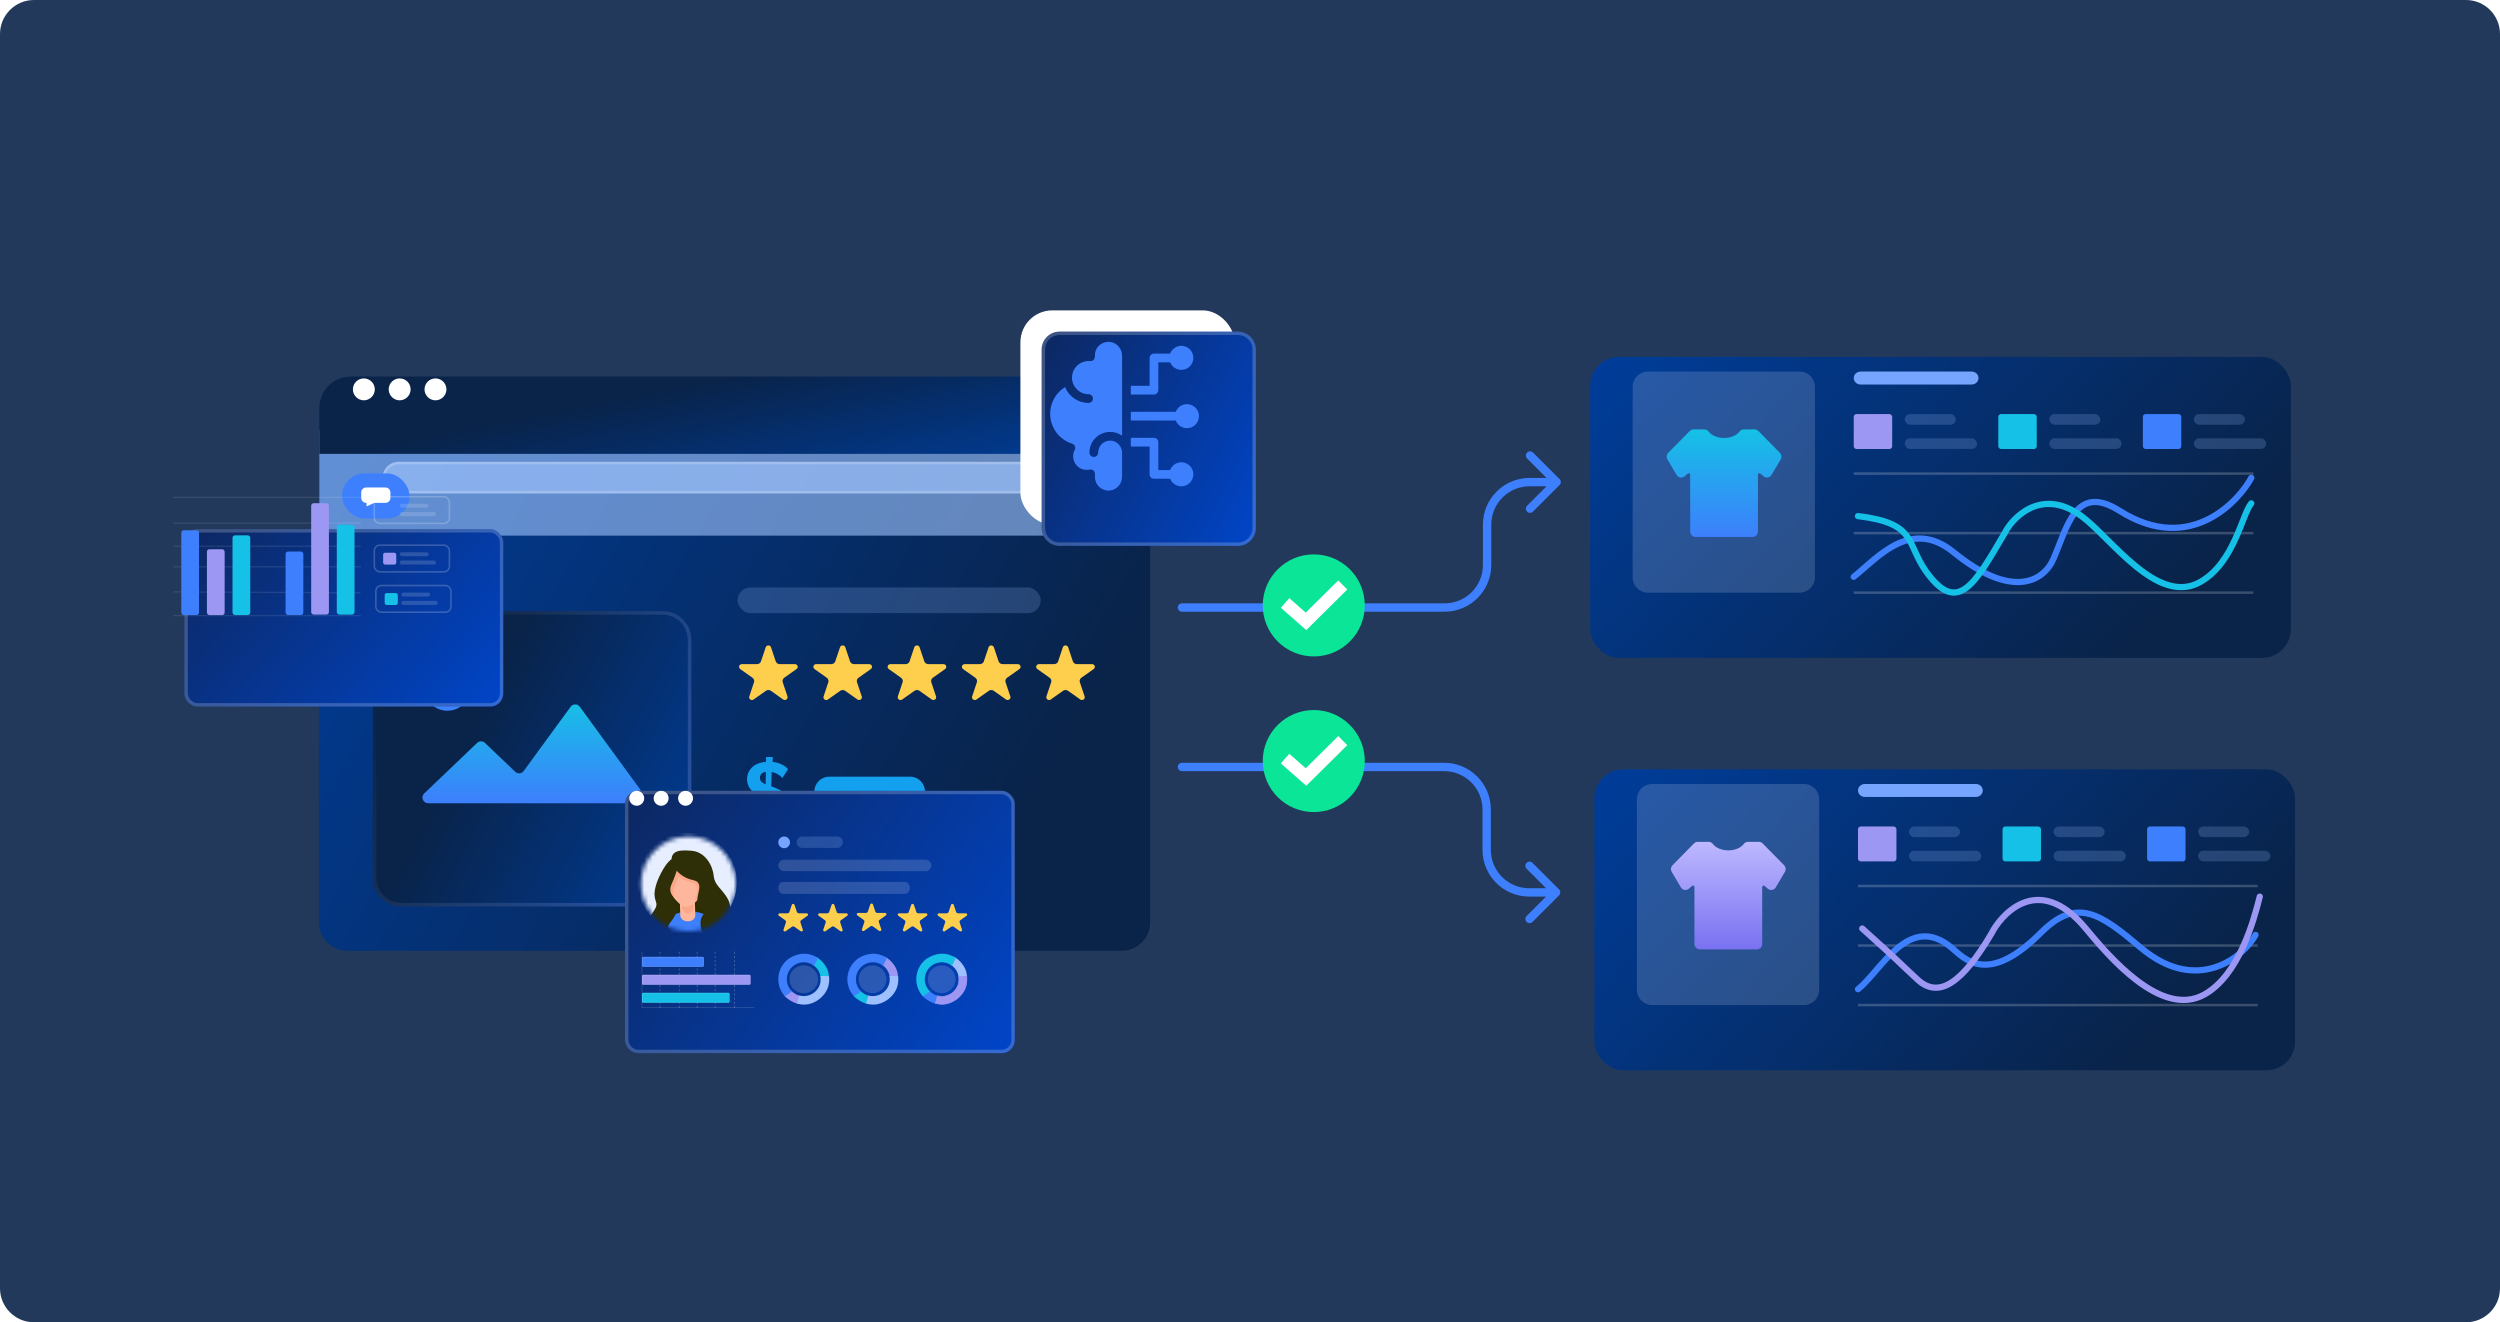 <svg width="588" height="311" viewBox="0 0 588 311" fill="none" xmlns="http://www.w3.org/2000/svg">
<path d="M0 8C0 3.582 3.582 0 8 0H580C584.418 0 588 3.582 588 8V303C588 307.418 584.418 311 580 311H8C3.582 311 0 307.418 0 303V8Z" fill="#22395B"/>
<path d="M278 141.908C277.457 141.908 277.017 142.348 277.017 142.891C277.017 143.433 277.457 143.873 278 143.873L278 141.908ZM366.817 114.085C367.201 113.701 367.201 113.079 366.817 112.695L360.562 106.44C360.178 106.057 359.556 106.057 359.172 106.44C358.788 106.824 358.788 107.446 359.172 107.83L364.732 113.39L359.172 118.95C358.788 119.333 358.788 119.956 359.172 120.339C359.556 120.723 360.178 120.723 360.562 120.339L366.817 114.085ZM349.766 123.39L348.783 123.39L349.766 123.39ZM349.766 132.891L348.783 132.891L349.766 132.891ZM278 143.873L339.766 143.873L339.766 141.908L278 141.908L278 143.873ZM350.748 132.891L350.748 123.39L348.783 123.39L348.783 132.891L350.748 132.891ZM359.766 114.373L366.122 114.373L366.122 112.407L359.766 112.407L359.766 114.373ZM350.748 123.39C350.748 118.41 354.786 114.373 359.766 114.373L359.766 112.407C353.7 112.407 348.783 117.324 348.783 123.39L350.748 123.39ZM339.766 143.873C345.831 143.873 350.748 138.956 350.748 132.891L348.783 132.891C348.783 137.871 344.746 141.908 339.766 141.908L339.766 143.873Z" fill="#3D7FFC"/>
<path d="M278 181.374C277.457 181.374 277.017 180.933 277.017 180.391C277.017 179.848 277.457 179.408 278 179.408L278 181.374ZM366.695 209.196C367.079 209.579 367.079 210.202 366.695 210.586L360.44 216.84C360.057 217.224 359.434 217.224 359.05 216.84C358.667 216.456 358.667 215.834 359.05 215.45L364.61 209.891L359.05 204.331C358.667 203.947 358.667 203.325 359.05 202.941C359.434 202.557 360.057 202.557 360.44 202.941L366.695 209.196ZM349.666 190.391L350.649 190.391L349.666 190.391ZM278 179.408L339.666 179.408L339.666 181.373L278 181.374L278 179.408ZM350.649 190.391L350.649 199.891L348.684 199.891L348.684 190.391L350.649 190.391ZM359.666 208.908L366 208.908L366 210.873L359.666 210.873L359.666 208.908ZM350.649 199.891C350.649 204.871 354.686 208.908 359.666 208.908L359.666 210.873C353.601 210.873 348.684 205.956 348.684 199.891L350.649 199.891ZM339.666 179.408C345.732 179.408 350.649 184.325 350.649 190.391L348.684 190.391C348.684 185.411 344.646 181.373 339.666 181.373L339.666 179.408Z" fill="#3D7FFC"/>
<circle cx="309" cy="179" r="12" fill="#0BE597"/>
<path d="M303.375 179.417L307.176 182.75L314.748 175.25" stroke="white" stroke-width="3.013" stroke-linecap="square"/>
<path d="M415.944 111.61H392.113C391.703 111.61 391.371 111.943 391.371 112.353V132.048C391.371 132.458 391.703 132.791 392.113 132.791H415.944C416.353 132.791 416.685 132.458 416.685 132.048V112.353C416.685 111.943 416.353 111.61 415.944 111.61ZM400.891 124.696V119.705C400.891 119.348 401.094 119.023 401.421 118.856C401.753 118.687 402.157 118.709 402.465 118.911L406.708 121.394C406.73 121.406 406.751 121.42 406.771 121.435C407.022 121.618 407.166 121.897 407.166 122.201C407.166 122.504 407.022 122.783 406.771 122.966C406.751 122.981 406.73 122.995 406.708 123.007L402.465 125.49C402.295 125.601 402.096 125.658 401.895 125.658C401.733 125.658 401.57 125.621 401.421 125.545C401.094 125.378 400.891 125.053 400.891 124.696ZM408.786 114.391V113.096H411.275V114.391H408.786ZM407.303 114.391H404.814V113.096H407.303V114.391ZM403.331 114.391H400.842V113.096H403.331V114.391ZM399.359 114.391H396.871V113.096H399.359V114.391ZM399.359 130.01V131.305H396.871V130.01H399.359ZM400.842 130.01H403.331V131.305H400.842V130.01ZM404.814 130.01H407.303V131.305H404.814V130.01ZM408.786 130.01H411.275V131.305H408.786V130.01ZM415.202 114.391H412.758V113.096H415.202V114.391ZM395.387 113.096V114.391H392.854V113.096H395.387ZM392.854 130.01H395.387V131.305H392.854V130.01ZM412.758 131.305V130.01H415.202V131.305H412.758Z" fill="white"/>
<g filter="url(#filter0_bd_6851_1810)">
<rect x="374" y="78.391" width="164.801" height="70.777" rx="6.743" fill="url(#paint0_linear_6851_1810)"/>
</g>
<path d="M423.283 87.39H387.59C385.605 87.39 383.997 88.999 383.997 90.984V135.797C383.997 137.781 385.605 139.39 387.59 139.39H423.283C425.267 139.39 426.876 137.781 426.876 135.797V90.984C426.876 88.999 425.267 87.39 423.283 87.39Z" fill="#E7EEFF" fill-opacity="0.17"/>
<path d="M418.638 106.518L413.571 101.37C413.456 101.253 413.319 101.159 413.167 101.096C413.016 101.032 412.853 101 412.689 101H410.131C409.94 101 409.753 101.043 409.582 101.128C409.411 101.213 409.263 101.337 409.149 101.489C408.438 102.427 407.038 103.01 405.5 103.01C403.962 103.01 402.56 102.427 401.852 101.49C401.737 101.338 401.589 101.214 401.418 101.129C401.248 101.044 401.06 101 400.869 101H398.311C398.147 101 397.984 101.032 397.833 101.096C397.682 101.159 397.544 101.253 397.43 101.37L392.362 106.518C392.167 106.717 392.043 106.975 392.009 107.251C391.976 107.528 392.034 107.807 392.176 108.047L394.343 111.717C394.435 111.874 394.56 112.009 394.71 112.112C394.86 112.215 395.031 112.283 395.21 112.313C395.39 112.342 395.574 112.331 395.749 112.282C395.924 112.232 396.086 112.144 396.223 112.024L396.974 111.37C397.022 111.327 397.08 111.299 397.143 111.29C397.206 111.28 397.271 111.29 397.329 111.317C397.39 111.345 397.442 111.391 397.478 111.448C397.514 111.505 397.533 111.572 397.531 111.639V125.036C397.53 125.367 397.66 125.686 397.893 125.921C398.127 126.157 398.444 126.29 398.775 126.292H412.225C412.556 126.29 412.873 126.157 413.107 125.921C413.34 125.686 413.47 125.367 413.469 125.036V111.64C413.467 111.572 413.486 111.505 413.522 111.448C413.558 111.391 413.61 111.346 413.671 111.318C413.729 111.29 413.793 111.281 413.856 111.29C413.919 111.3 413.978 111.327 414.026 111.37L414.777 112.025C414.914 112.144 415.076 112.232 415.251 112.282C415.426 112.332 415.61 112.343 415.789 112.313C415.969 112.284 416.14 112.215 416.29 112.112C416.44 112.009 416.565 111.874 416.657 111.717L418.824 108.047C418.966 107.807 419.024 107.528 418.991 107.251C418.957 106.975 418.833 106.717 418.638 106.518Z" fill="url(#paint1_linear_6851_1810)"/>
<path d="M463.721 87.391H437.625C436.727 87.391 436 88.074 436 88.917C436 89.76 436.727 90.443 437.625 90.443H463.721C464.619 90.443 465.346 89.76 465.346 88.917C465.346 88.074 464.619 87.391 463.721 87.391Z" fill="#76A5FF"/>
<path d="M436 111.391H530" stroke="white" stroke-opacity="0.2" stroke-width="0.587"/>
<path d="M436 125.391H530" stroke="white" stroke-opacity="0.2" stroke-width="0.587"/>
<path d="M436 139.391H530" stroke="white" stroke-opacity="0.2" stroke-width="0.587"/>
<path d="M416.944 208.61H393.113C392.703 208.61 392.371 208.943 392.371 209.353V229.048C392.371 229.458 392.703 229.791 393.113 229.791H416.944C417.353 229.791 417.685 229.458 417.685 229.048V209.353C417.685 208.943 417.353 208.61 416.944 208.61ZM401.891 221.696V216.705C401.891 216.348 402.094 216.023 402.421 215.856C402.753 215.687 403.157 215.709 403.465 215.911L407.708 218.394C407.73 218.406 407.751 218.42 407.771 218.435C408.022 218.618 408.166 218.897 408.166 219.201C408.166 219.504 408.022 219.783 407.771 219.966C407.751 219.981 407.73 219.995 407.708 220.007L403.465 222.49C403.295 222.601 403.096 222.658 402.895 222.658C402.733 222.658 402.57 222.621 402.421 222.545C402.094 222.378 401.891 222.053 401.891 221.696ZM409.786 211.391V210.096H412.275V211.391H409.786ZM408.303 211.391H405.814V210.096H408.303V211.391ZM404.331 211.391H401.842V210.096H404.331V211.391ZM400.359 211.391H397.871V210.096H400.359V211.391ZM400.359 227.01V228.305H397.871V227.01H400.359ZM401.842 227.01H404.331V228.305H401.842V227.01ZM405.814 227.01H408.303V228.305H405.814V227.01ZM409.786 227.01H412.275V228.305H409.786V227.01ZM416.202 211.391H413.758V210.096H416.202V211.391ZM396.387 210.096V211.391H393.854V210.096H396.387ZM393.854 227.01H396.387V228.305H393.854V227.01ZM413.758 228.305V227.01H416.202V228.305H413.758Z" fill="white"/>
<g filter="url(#filter1_bd_6851_1810)">
<rect x="375" y="175.391" width="164.801" height="70.777" rx="6.743" fill="url(#paint2_linear_6851_1810)"/>
</g>
<path d="M424.283 184.39H388.59C386.605 184.39 384.997 185.999 384.997 187.983V232.797C384.997 234.781 386.605 236.39 388.59 236.39H424.283C426.267 236.39 427.876 234.781 427.876 232.797V187.983C427.876 185.999 426.267 184.39 424.283 184.39Z" fill="#E7EEFF" fill-opacity="0.17"/>
<path d="M419.638 203.518L414.571 198.37C414.456 198.253 414.319 198.159 414.167 198.096C414.016 198.032 413.853 198 413.689 198H411.131C410.94 198 410.753 198.043 410.582 198.128C410.411 198.213 410.263 198.337 410.149 198.489C409.438 199.427 408.038 200.01 406.5 200.01C404.962 200.01 403.56 199.427 402.852 198.49C402.737 198.338 402.589 198.214 402.418 198.129C402.248 198.044 402.06 198 401.869 198H399.311C399.147 198 398.984 198.032 398.833 198.096C398.682 198.159 398.544 198.253 398.43 198.37L393.362 203.518C393.167 203.717 393.043 203.975 393.009 204.251C392.976 204.528 393.034 204.807 393.176 205.047L395.343 208.717C395.435 208.874 395.56 209.009 395.71 209.112C395.86 209.215 396.031 209.283 396.21 209.313C396.39 209.342 396.574 209.331 396.749 209.282C396.924 209.232 397.086 209.144 397.223 209.024L397.974 208.37C398.022 208.327 398.08 208.299 398.143 208.29C398.206 208.28 398.271 208.29 398.329 208.317C398.39 208.345 398.442 208.391 398.478 208.448C398.514 208.505 398.533 208.572 398.531 208.639V222.036C398.53 222.367 398.66 222.686 398.893 222.921C399.127 223.157 399.444 223.29 399.775 223.292H413.225C413.556 223.29 413.873 223.157 414.107 222.921C414.34 222.686 414.47 222.367 414.469 222.036V208.64C414.467 208.572 414.486 208.505 414.522 208.448C414.558 208.391 414.61 208.346 414.671 208.318C414.729 208.29 414.793 208.281 414.856 208.29C414.919 208.3 414.978 208.327 415.026 208.37L415.777 209.025C415.914 209.144 416.076 209.232 416.251 209.282C416.426 209.332 416.61 209.343 416.789 209.313C416.969 209.284 417.14 209.215 417.29 209.112C417.44 209.009 417.565 208.874 417.657 208.717L419.824 205.047C419.966 204.807 420.024 204.528 419.991 204.251C419.957 203.975 419.833 203.717 419.638 203.518Z" fill="url(#paint3_linear_6851_1810)"/>
<path d="M464.721 184.391H438.625C437.727 184.391 437 185.074 437 185.917C437 186.76 437.727 187.443 438.625 187.443H464.721C465.619 187.443 466.346 186.76 466.346 185.917C466.346 185.074 465.619 184.391 464.721 184.391Z" fill="#76A5FF"/>
<path d="M437 208.391H531" stroke="white" stroke-opacity="0.2" stroke-width="0.587"/>
<path d="M437 222.391H531" stroke="white" stroke-opacity="0.2" stroke-width="0.587"/>
<path d="M437 236.391H531" stroke="white" stroke-opacity="0.2" stroke-width="0.587"/>
<circle cx="309" cy="142.391" r="12" fill="#0BE597"/>
<path d="M303.375 142.807L307.176 146.141L314.748 138.641" stroke="white" stroke-width="3.013" stroke-linecap="square"/>
<path d="M436 135.666C441.434 131.386 449.326 121.601 459.5 129.891C473 140.891 480.585 136.978 483 131.391C486.242 123.891 488.216 113.622 498.488 120.123C515.5 130.891 526.964 117.205 529.5 112.391" stroke="#3D7FFC" stroke-width="1.466" stroke-linecap="round"/>
<path d="M437 232.666C442.434 228.387 448.922 214.482 459 222.888C462 225.391 467.346 232.051 480 219.394C488.5 210.891 494 214.886 503.5 222.889C517.012 234.272 527.964 224.706 530.5 219.892" stroke="#3D7FFC" stroke-width="1.466" stroke-linecap="round"/>
<path d="M437 121.389C450.932 123.047 448.308 127.822 453 134.391C460.5 144.891 464.503 137.275 471.5 125.391C473.114 122.07 480 114.329 489.597 121.415C496.561 126.557 507.403 142.57 517.5 136.891C525.5 132.391 527.348 120.881 529.5 118.391" stroke="#15C1E6" stroke-width="1.466" stroke-linecap="round"/>
<path d="M438 218.391C448 227.389 445.068 224.913 451 230.389C456 235.004 461.503 231.274 468.5 219.39C470.114 216.069 479 204.391 490.597 218.417C496.113 225.088 508.403 239.572 518.5 233.893C526.5 229.393 530 216.889 531.5 210.889" stroke="#9D97F4" stroke-width="1.466" stroke-linecap="round"/>
<rect x="436" y="97.391" width="9.04" height="8.218" rx="0.648" fill="#9D97F4"/>
<rect x="437" y="194.391" width="9.04" height="8.218" rx="0.648" fill="#9D97F4"/>
<rect x="470" y="97.391" width="9.04" height="8.218" rx="0.648" fill="#15C1E6"/>
<rect x="471" y="194.391" width="9.04" height="8.218" rx="0.648" fill="#15C1E6"/>
<rect x="504" y="97.391" width="9.04" height="8.218" rx="0.648" fill="#3D7FFC"/>
<rect x="505" y="194.391" width="9.04" height="8.218" rx="0.648" fill="#3D7FFC"/>
<rect x="448" y="97.391" width="12" height="2.5" rx="1.25" fill="#A2C6FF" fill-opacity="0.2"/>
<rect x="449" y="194.391" width="12" height="2.5" rx="1.25" fill="#A2C6FF" fill-opacity="0.2"/>
<rect x="482" y="97.391" width="12" height="2.5" rx="1.25" fill="#A2C6FF" fill-opacity="0.2"/>
<rect x="483" y="194.391" width="12" height="2.5" rx="1.25" fill="#A2C6FF" fill-opacity="0.2"/>
<rect x="516" y="97.391" width="12" height="2.5" rx="1.25" fill="#A2C6FF" fill-opacity="0.2"/>
<rect x="517" y="194.391" width="12" height="2.5" rx="1.25" fill="#A2C6FF" fill-opacity="0.2"/>
<rect x="448" y="103.09" width="17" height="2.5" rx="1.25" fill="#A2C6FF" fill-opacity="0.2"/>
<rect x="449" y="200.09" width="17" height="2.5" rx="1.25" fill="#A2C6FF" fill-opacity="0.2"/>
<rect x="482" y="103.09" width="17" height="2.5" rx="1.25" fill="#A2C6FF" fill-opacity="0.2"/>
<rect x="483" y="200.09" width="17" height="2.5" rx="1.25" fill="#A2C6FF" fill-opacity="0.2"/>
<rect x="516" y="103.09" width="17" height="2.5" rx="1.25" fill="#A2C6FF" fill-opacity="0.2"/>
<rect x="517" y="200.09" width="17" height="2.5" rx="1.25" fill="#A2C6FF" fill-opacity="0.2"/>
<rect opacity="0.3" x="256.172" y="98.64" width="22.08" height="4.416" fill="white"/>
<g filter="url(#filter2_bd_6851_1810)">
<path d="M75 90.681C75 86.957 78.019 83.938 81.743 83.938H263.778C267.502 83.938 270.521 86.957 270.521 90.681V211.328C270.521 215.053 267.502 218.072 263.778 218.072H81.743C78.019 218.072 75 215.053 75 211.328V90.681Z" fill="url(#paint4_linear_6851_1810)"/>
</g>
<g style="mix-blend-mode:overlay">
<rect x="75.112" y="101.184" width="195.059" height="24.796" fill="#A2C6FF" fill-opacity="0.6"/>
</g>
<g filter="url(#filter3_bd_6851_1810)">
<path d="M75.112 90.371C75.112 86.3 78.412 83 82.483 83H262.799C266.87 83 270.171 86.3 270.171 90.371V101.183H75.112V90.371Z" fill="url(#paint5_linear_6851_1810)"/>
</g>
<g style="mix-blend-mode:overlay">
<rect x="89.989" y="108.622" width="165.269" height="7.439" rx="3.719" fill="#A2C6FF" fill-opacity="0.6"/>
<rect x="90.282" y="108.915" width="164.682" height="6.852" rx="3.426" stroke="white" stroke-opacity="0.2" stroke-width="0.586" stroke-linecap="round"/>
</g>
<rect x="173.485" y="138.171" width="71.296" height="6.042" rx="3.021" fill="#A2C6FF" fill-opacity="0.2"/>
<path fill-rule="evenodd" clip-rule="evenodd" d="M191.539 186.174C191.539 184.239 193.105 182.671 195.037 182.671L214.054 182.671C215.986 182.671 217.552 184.239 217.552 186.174C217.552 188.108 215.986 189.676 214.054 189.676H195.037C193.105 189.676 191.539 188.108 191.539 186.174Z" fill="#13A0EE"/>
<path d="M185.616 189.28C185.616 187.443 184.515 186.232 182.766 185.481L181.405 184.917L181.491 181.577C182.29 181.682 183.284 182.183 184.018 182.976L185.357 180.91C184.493 179.908 183.025 179.323 181.729 179.219L181.751 178.05H180.196L180.153 179.177C178.987 179.281 177.864 179.636 177.129 180.262C176.33 180.93 175.704 181.911 175.704 183.289C175.704 185.001 176.741 185.919 177.216 186.274C177.691 186.65 178.339 186.963 179.159 187.297L179.893 187.589L179.829 191.075C178.9 191.054 177.345 190.324 176.719 189.363L175.121 191.451C176.201 192.766 177.972 193.517 179.591 193.58L179.548 194.686H181.103L181.146 193.538C181.967 193.476 183.197 193.079 183.953 192.494C184.795 191.847 185.616 190.762 185.616 189.28ZM180.131 181.557L180.066 184.458L179.829 184.354C179.289 184.103 178.727 183.727 178.727 182.955C178.727 182.141 179.31 181.619 180.131 181.557ZM182.636 189.677C182.636 190.491 181.859 191.054 181.189 191.117L181.254 188.007L181.599 188.174C182.247 188.487 182.636 188.883 182.636 189.677Z" fill="#13A0EE"/>
<path d="M187.043 156.206H183.379V156.199C183.176 156.197 182.978 156.136 182.814 156.025C182.649 155.914 182.525 155.759 182.459 155.58C182.448 155.552 182.438 155.524 182.43 155.496L181.355 152.284L181.329 152.203C181.283 152.082 181.196 151.978 181.082 151.905C180.967 151.833 180.831 151.797 180.692 151.802C180.554 151.807 180.421 151.853 180.313 151.934C180.205 152.015 180.128 152.125 180.092 152.249L179.005 155.484C179.005 155.486 179.005 155.488 179.005 155.49C178.996 155.524 178.985 155.557 178.971 155.589C178.904 155.766 178.779 155.92 178.615 156.03C178.45 156.139 178.253 156.198 178.051 156.2V156.207H174.384C174.224 156.233 174.08 156.311 173.976 156.427C173.873 156.543 173.818 156.69 173.82 156.841C173.82 156.938 173.843 157.034 173.887 157.122C173.932 157.21 173.998 157.288 174.079 157.349L174.109 157.372L176.956 159.39C177.092 159.481 177.202 159.6 177.277 159.739C177.353 159.877 177.392 160.03 177.391 160.186C177.391 160.258 177.382 160.33 177.365 160.4C177.352 160.454 177.334 160.507 177.312 160.558L176.232 163.788V163.799L176.224 163.823C176.206 163.882 176.198 163.944 176.197 164.006C176.195 164.088 176.21 164.17 176.241 164.247C176.273 164.324 176.321 164.395 176.382 164.455C176.443 164.515 176.516 164.562 176.597 164.596C176.678 164.629 176.766 164.647 176.854 164.648C176.969 164.649 177.082 164.62 177.181 164.565L177.296 164.486L180.122 162.489L180.184 162.444C180.341 162.342 180.527 162.287 180.718 162.286C180.908 162.284 181.095 162.336 181.254 162.434C181.289 162.455 181.322 162.478 181.353 162.504L184.163 164.493L184.243 164.55C184.346 164.61 184.466 164.642 184.588 164.641C184.676 164.639 184.763 164.621 184.844 164.587C184.925 164.554 184.998 164.506 185.059 164.447C185.12 164.387 185.167 164.316 185.199 164.239C185.231 164.163 185.246 164.081 185.243 163.998C185.244 163.934 185.234 163.869 185.213 163.808C185.213 163.798 185.207 163.788 185.204 163.777L184.12 160.536C184.102 160.494 184.088 160.45 184.077 160.406C184.032 160.229 184.04 160.044 184.101 159.871C184.162 159.698 184.273 159.544 184.422 159.426C184.446 159.407 184.472 159.39 184.497 159.373L187.313 157.381L187.398 157.32C187.472 157.258 187.53 157.183 187.57 157.099C187.61 157.016 187.63 156.925 187.628 156.833C187.629 156.681 187.57 156.533 187.462 156.417C187.355 156.302 187.206 156.227 187.043 156.206Z" fill="#FECE4D"/>
<path d="M204.519 156.206H200.855V156.2C200.652 156.197 200.455 156.136 200.29 156.026C200.125 155.915 200.002 155.759 199.935 155.58C199.924 155.553 199.915 155.525 199.907 155.496L198.831 152.284L198.804 152.204C198.758 152.082 198.671 151.978 198.557 151.906C198.442 151.833 198.306 151.797 198.167 151.802C198.029 151.807 197.896 151.854 197.788 151.935C197.681 152.015 197.603 152.125 197.568 152.25L196.48 155.484C196.48 155.486 196.48 155.488 196.48 155.49C196.471 155.524 196.46 155.557 196.446 155.59C196.379 155.767 196.254 155.921 196.09 156.03C195.925 156.14 195.729 156.199 195.526 156.201V156.207H191.859C191.699 156.233 191.555 156.311 191.451 156.428C191.348 156.544 191.293 156.69 191.296 156.841C191.295 156.939 191.318 157.035 191.362 157.123C191.407 157.211 191.473 157.289 191.554 157.35L191.584 157.372L194.432 159.39C194.599 159.504 194.726 159.66 194.799 159.84C194.872 160.021 194.886 160.217 194.84 160.405C194.827 160.459 194.81 160.512 194.787 160.563L193.707 163.792V163.804L193.699 163.827C193.681 163.887 193.673 163.949 193.673 164.011C193.67 164.093 193.685 164.175 193.717 164.252C193.748 164.329 193.796 164.4 193.857 164.46C193.918 164.519 193.991 164.567 194.072 164.6C194.153 164.633 194.241 164.651 194.329 164.653C194.444 164.654 194.557 164.625 194.656 164.57L194.771 164.49L197.597 162.494L197.66 162.449C197.816 162.348 198.002 162.293 198.193 162.291C198.383 162.289 198.57 162.341 198.729 162.439C198.764 162.459 198.797 162.483 198.828 162.508L201.639 164.498L201.718 164.555C201.821 164.615 201.941 164.647 202.063 164.646C202.151 164.644 202.238 164.626 202.319 164.592C202.4 164.559 202.473 164.511 202.534 164.451C202.595 164.392 202.643 164.321 202.674 164.244C202.706 164.167 202.721 164.085 202.718 164.003C202.719 163.939 202.709 163.875 202.689 163.813C202.689 163.803 202.682 163.792 202.678 163.781L201.594 160.541C201.576 160.499 201.562 160.455 201.551 160.411C201.531 160.335 201.521 160.258 201.521 160.18C201.52 160.037 201.553 159.896 201.617 159.766C201.681 159.637 201.775 159.522 201.893 159.43C201.917 159.411 201.942 159.394 201.967 159.377L204.784 157.385L204.869 157.323C204.942 157.262 205.001 157.187 205.04 157.103C205.08 157.019 205.1 156.929 205.099 156.837C205.1 156.684 205.043 156.536 204.936 156.42C204.829 156.304 204.681 156.229 204.519 156.206Z" fill="#FECE4D"/>
<path d="M221.99 156.206H218.326V156.2C218.123 156.197 217.925 156.136 217.761 156.026C217.596 155.915 217.472 155.759 217.406 155.58C217.395 155.553 217.385 155.525 217.377 155.496L216.302 152.284L216.275 152.204C216.228 152.082 216.142 151.978 216.027 151.906C215.913 151.833 215.776 151.797 215.638 151.802C215.5 151.807 215.367 151.854 215.259 151.935C215.151 152.015 215.074 152.125 215.038 152.25L213.95 155.484C213.95 155.484 213.95 155.485 213.95 155.49C213.942 155.524 213.93 155.557 213.917 155.59C213.849 155.767 213.725 155.921 213.56 156.03C213.396 156.14 213.199 156.199 212.997 156.201V156.207H209.33C209.17 156.233 209.026 156.311 208.922 156.428C208.819 156.544 208.764 156.69 208.766 156.841C208.765 156.939 208.788 157.035 208.833 157.123C208.877 157.212 208.943 157.289 209.025 157.35L209.055 157.372L211.902 159.39C212.069 159.504 212.197 159.66 212.27 159.841C212.342 160.021 212.356 160.217 212.31 160.405C212.298 160.459 212.28 160.512 212.258 160.563L211.178 163.792V163.804L211.17 163.827C211.152 163.887 211.143 163.949 211.143 164.011C211.141 164.093 211.156 164.175 211.187 164.252C211.219 164.329 211.267 164.4 211.328 164.46C211.389 164.519 211.462 164.567 211.543 164.6C211.624 164.633 211.711 164.651 211.8 164.653C211.915 164.654 212.028 164.625 212.126 164.57L212.241 164.49L215.068 162.494L215.13 162.449C215.287 162.348 215.473 162.293 215.663 162.291C215.854 162.289 216.041 162.341 216.2 162.439C216.235 162.46 216.268 162.483 216.299 162.508L219.109 164.498L219.189 164.555C219.292 164.615 219.412 164.647 219.534 164.646C219.622 164.644 219.709 164.626 219.79 164.592C219.871 164.559 219.944 164.511 220.005 164.451C220.066 164.392 220.113 164.321 220.145 164.244C220.177 164.167 220.192 164.085 220.189 164.003C220.19 163.939 220.179 163.875 220.159 163.813C220.159 163.803 220.152 163.792 220.15 163.781L219.066 160.541C219.048 160.499 219.033 160.455 219.023 160.411C219.003 160.335 218.993 160.258 218.993 160.18C218.992 160.037 219.025 159.896 219.089 159.766C219.153 159.637 219.247 159.522 219.365 159.43C219.389 159.411 219.414 159.394 219.439 159.377L222.256 157.385L222.342 157.323C222.415 157.262 222.474 157.187 222.513 157.103C222.553 157.019 222.573 156.929 222.572 156.837C222.573 156.684 222.515 156.536 222.408 156.42C222.301 156.304 222.153 156.228 221.99 156.206Z" fill="#FECE4D"/>
<path d="M239.462 156.206H235.798V156.2C235.595 156.197 235.397 156.136 235.232 156.026C235.068 155.915 234.944 155.759 234.878 155.58C234.866 155.553 234.857 155.525 234.849 155.496L233.774 152.284L233.746 152.204C233.7 152.082 233.614 151.978 233.499 151.906C233.384 151.833 233.248 151.797 233.11 151.802C232.972 151.807 232.839 151.854 232.731 151.935C232.623 152.015 232.545 152.125 232.51 152.25L231.422 155.484C231.422 155.486 231.422 155.488 231.422 155.49C231.413 155.524 231.402 155.557 231.389 155.59C231.321 155.767 231.197 155.921 231.032 156.03C230.868 156.14 230.671 156.199 230.469 156.201V156.207H226.801C226.642 156.233 226.497 156.311 226.394 156.428C226.291 156.544 226.235 156.69 226.238 156.841C226.237 156.939 226.259 157.035 226.304 157.123C226.349 157.212 226.415 157.289 226.497 157.35L226.527 157.372L229.374 159.39C229.541 159.504 229.669 159.66 229.742 159.84C229.814 160.021 229.828 160.217 229.782 160.405C229.77 160.459 229.752 160.512 229.729 160.563L228.649 163.792V163.804L228.64 163.827C228.623 163.887 228.614 163.949 228.614 164.011C228.611 164.093 228.626 164.175 228.658 164.252C228.689 164.329 228.737 164.4 228.798 164.46C228.859 164.519 228.932 164.567 229.014 164.6C229.095 164.633 229.182 164.651 229.27 164.653C229.385 164.654 229.498 164.625 229.597 164.57L229.712 164.49L232.539 162.494L232.601 162.449C232.758 162.348 232.943 162.293 233.134 162.291C233.325 162.289 233.512 162.341 233.67 162.439C233.706 162.459 233.739 162.483 233.77 162.508L236.581 164.498L236.66 164.555C236.764 164.615 236.883 164.647 237.005 164.646C237.094 164.644 237.181 164.626 237.262 164.592C237.343 164.559 237.415 164.511 237.476 164.451C237.537 164.392 237.585 164.321 237.617 164.244C237.648 164.167 237.663 164.085 237.661 164.003C237.661 163.939 237.651 163.875 237.631 163.813C237.631 163.803 237.624 163.792 237.621 163.781L236.536 160.541C236.518 160.499 236.504 160.455 236.494 160.411C236.474 160.335 236.464 160.258 236.464 160.18C236.463 160.037 236.495 159.896 236.559 159.766C236.624 159.637 236.718 159.522 236.835 159.43C236.859 159.411 236.885 159.394 236.91 159.377L239.726 157.385L239.811 157.323C239.885 157.262 239.943 157.187 239.983 157.103C240.022 157.019 240.042 156.929 240.041 156.837C240.043 156.684 239.985 156.536 239.878 156.42C239.772 156.304 239.624 156.229 239.462 156.206Z" fill="#FECE4D"/>
<path d="M256.934 156.206H253.27V156.2C253.066 156.197 252.869 156.136 252.704 156.026C252.54 155.915 252.416 155.759 252.35 155.58C252.338 155.553 252.329 155.525 252.321 155.496L251.246 152.284L251.218 152.204C251.172 152.082 251.085 151.978 250.971 151.906C250.856 151.833 250.72 151.797 250.582 151.802C250.443 151.807 250.311 151.854 250.203 151.935C250.095 152.015 250.017 152.125 249.982 152.25L248.894 155.484C248.894 155.484 248.894 155.485 248.894 155.49C248.885 155.524 248.874 155.557 248.861 155.59C248.793 155.767 248.669 155.921 248.504 156.03C248.339 156.14 248.143 156.199 247.941 156.201V156.207H244.272C244.112 156.233 243.968 156.311 243.865 156.428C243.761 156.544 243.706 156.69 243.709 156.841C243.708 156.939 243.731 157.035 243.776 157.123C243.82 157.211 243.886 157.289 243.967 157.35L243.997 157.372L246.848 159.388C247.015 159.502 247.143 159.658 247.215 159.838C247.288 160.019 247.302 160.215 247.256 160.403C247.244 160.457 247.226 160.51 247.203 160.561L246.124 163.79V163.802L246.116 163.825C246.098 163.885 246.088 163.946 246.088 164.008C246.085 164.091 246.1 164.173 246.132 164.25C246.164 164.327 246.211 164.398 246.272 164.457C246.333 164.517 246.407 164.565 246.488 164.598C246.569 164.631 246.656 164.649 246.745 164.651C246.86 164.651 246.973 164.622 247.071 164.567L247.186 164.488L250.013 162.491L250.075 162.446C250.232 162.345 250.417 162.291 250.608 162.289C250.799 162.287 250.986 162.339 251.144 162.437C251.179 162.457 251.213 162.481 251.243 162.506L254.054 164.496L254.133 164.553C254.237 164.613 254.356 164.644 254.478 164.644C254.567 164.642 254.654 164.624 254.735 164.59C254.816 164.557 254.888 164.509 254.949 164.449C255.01 164.389 255.058 164.319 255.09 164.242C255.121 164.165 255.136 164.083 255.134 164.001C255.134 163.937 255.124 163.873 255.104 163.811C255.104 163.801 255.097 163.79 255.094 163.779L254.009 160.538C253.991 160.496 253.977 160.453 253.967 160.409C253.947 160.333 253.937 160.256 253.937 160.178C253.936 160.035 253.968 159.894 254.033 159.764C254.097 159.635 254.191 159.52 254.308 159.428C254.332 159.409 254.358 159.392 254.383 159.375L257.199 157.383L257.284 157.321C257.358 157.26 257.416 157.185 257.456 157.101C257.495 157.017 257.515 156.926 257.514 156.835C257.515 156.682 257.457 156.535 257.35 156.419C257.243 156.304 257.095 156.228 256.934 156.206Z" fill="#FECE4D"/>
<g filter="url(#filter4_bd_6851_1810)">
<path d="M87.689 144.914C87.689 141.189 90.709 138.17 94.433 138.17H155.868C159.592 138.17 162.611 141.189 162.611 144.914V200.9C162.611 204.624 159.592 207.643 155.868 207.643H94.433C90.709 207.643 87.689 204.624 87.689 200.9L87.689 144.914Z" fill="url(#paint6_linear_6851_1810)"/>
<path d="M88.111 144.914C88.111 141.422 90.941 138.592 94.433 138.592H155.868C159.359 138.592 162.19 141.422 162.19 144.914V200.9C162.19 204.391 159.359 207.222 155.868 207.222H94.433C90.941 207.222 88.111 204.391 88.111 200.9L88.111 144.914Z" stroke="url(#paint7_linear_6851_1810)" stroke-opacity="0.2" stroke-width="0.843"/>
</g>
<path fill-rule="evenodd" clip-rule="evenodd" d="M150.308 188.923C151.404 188.923 152.035 187.679 151.389 186.795L136.371 166.234C135.836 165.502 134.744 165.502 134.21 166.234L123.176 181.339C122.699 181.992 121.756 182.076 121.171 181.518L114.066 174.735C113.549 174.242 112.735 174.242 112.218 174.735L99.772 186.616C98.899 187.45 99.489 188.923 100.697 188.923L117.637 188.923L128.928 188.923L150.308 188.923Z" fill="url(#paint8_linear_6851_1810)"/>
<path d="M110.65 161.734C110.65 164.737 108.215 167.172 105.212 167.172C102.208 167.172 99.774 164.737 99.774 161.734C99.774 158.731 102.208 156.296 105.212 156.296C108.215 156.296 110.65 158.731 110.65 161.734Z" fill="url(#paint9_linear_6851_1810)"/>
<path d="M88.156 91.578C88.156 92.99 86.99 94.156 85.578 94.156C84.165 94.156 83 92.99 83 91.578C83 90.165 84.165 89 85.578 89C86.99 89 88.156 90.165 88.156 91.578Z" fill="white"/>
<path d="M96.577 91.578C96.577 92.99 95.412 94.156 93.999 94.156C92.587 94.156 91.421 92.99 91.421 91.578C91.421 90.165 92.587 89 93.999 89C95.447 89 96.577 90.165 96.577 91.578Z" fill="white"/>
<path d="M105 91.578C105 92.99 103.835 94.156 102.422 94.156C101.01 94.156 99.844 92.99 99.844 91.578C99.844 90.165 101.01 89 102.422 89C103.835 89 105 90.165 105 91.578Z" fill="white"/>
<g filter="url(#filter5_d_6851_1810)">
<rect x="240" y="69" width="50.391" height="50.391" rx="7.507" fill="white"/>
<g filter="url(#filter6_d_6851_1810)">
<path d="M286.163 68.997H244.217C241.885 68.997 239.994 70.888 239.994 73.22V115.166C239.994 117.498 241.885 119.388 244.217 119.388H286.163C288.495 119.388 290.385 117.498 290.385 115.166V73.22C290.385 70.888 288.495 68.997 286.163 68.997Z" fill="url(#paint10_linear_6851_1810)"/>
<path d="M244.217 69.397H286.163C288.274 69.397 289.985 71.109 289.985 73.22V115.166C289.985 117.277 288.274 118.988 286.163 118.988H244.217C242.106 118.988 240.394 117.277 240.394 115.166V73.22C240.394 71.109 242.106 69.397 244.217 69.397Z" stroke="white" stroke-opacity="0.2" stroke-width="0.8"/>
</g>
<g clip-path="url(#clip0_6851_1810)">
<path d="M261.101 97.582C262.149 97.582 263.12 97.917 263.915 98.482V79.642C263.915 77.886 262.479 76.395 260.723 76.394C259.018 76.392 257.531 77.723 257.531 79.426C257.498 80.177 257.466 80.455 257.131 80.719C256.849 80.919 256.61 80.942 256.216 80.922C255.977 80.91 255.737 80.915 255.5 80.947C253.597 81.206 252.126 82.841 252.126 84.814C252.105 86.885 253.878 88.741 256.029 88.717C256.607 88.717 257.073 89.195 257.054 89.777C257.035 90.339 256.55 90.771 255.987 90.767C253.509 90.75 251.386 89.211 250.507 87.04C248.346 88.367 247 90.723 247 93.319C247 94.922 247.506 96.446 248.463 97.727C249.389 98.965 250.707 99.899 252.175 100.357C252.546 100.472 252.826 100.79 252.885 101.19C252.917 101.408 252.874 101.633 252.77 101.828C252.522 102.292 252.396 102.797 252.396 103.327C252.396 105.088 253.829 106.521 255.59 106.521C256.049 106.542 256.648 106.232 257.167 106.661C257.411 106.867 257.546 107.175 257.531 107.494C257.528 107.55 257.527 108.147 257.527 108.194C257.527 109.976 258.993 111.422 260.782 111.388C262.531 111.354 263.915 109.89 263.915 108.141V102.498C263.915 100.937 262.665 99.634 261.103 99.633C259.555 99.632 258.295 100.888 258.288 102.434C258.286 102.971 257.872 103.432 257.336 103.469C256.736 103.511 256.237 103.037 256.237 102.447C256.237 99.764 258.419 97.582 261.101 97.582Z" fill="#3D7FFC"/>
<path d="M279.172 91.056C277.972 91.056 276.948 91.804 276.537 92.859H265.961V94.909H276.537C276.948 95.964 277.972 96.712 279.172 96.712C280.734 96.712 282 95.446 282 93.884C282 92.322 280.734 91.056 279.172 91.056Z" fill="#3D7FFC"/>
<path d="M277.849 104.728C276.64 104.728 275.608 105.487 275.204 106.555H272.439V100.001C272.439 99.435 271.98 98.976 271.413 98.976H265.961V101.026H270.388V107.58C270.388 108.147 270.847 108.606 271.413 108.606H275.224C275.641 109.647 276.659 110.383 277.849 110.383C279.411 110.383 280.677 109.117 280.677 107.556C280.677 105.994 279.411 104.728 277.849 104.728Z" fill="#3D7FFC"/>
<path d="M277.849 77.341C276.642 77.341 275.612 78.098 275.206 79.162H271.413C270.847 79.162 270.388 79.622 270.388 80.188V86.742H265.961V88.793H271.413C271.98 88.793 272.439 88.334 272.439 87.767V81.213H275.221C275.637 82.258 276.657 82.996 277.849 82.996C279.411 82.996 280.677 81.73 280.677 80.169C280.677 78.607 279.411 77.341 277.849 77.341Z" fill="#3D7FFC"/>
</g>
</g>
<g filter="url(#filter7_d_6851_1810)">
<g filter="url(#filter8_d_6851_1810)">
<rect x="142" y="177" width="91.672" height="61.702" rx="3.068" fill="url(#paint11_linear_6851_1810)"/>
<rect x="142.4" y="177.4" width="90.872" height="60.902" rx="2.668" stroke="white" stroke-opacity="0.2" stroke-width="0.8"/>
</g>
<path d="M151.515 183.758C151.515 184.721 150.721 185.515 149.758 185.515C148.795 185.515 148 184.721 148 183.758C148 182.795 148.795 182 149.758 182C150.721 182 151.515 182.795 151.515 183.758Z" fill="white"/>
<path d="M157.257 183.758C157.257 184.721 156.462 185.515 155.499 185.515C154.536 185.515 153.742 184.721 153.742 183.758C153.742 182.795 154.536 182 155.499 182C156.486 182 157.257 182.795 157.257 183.758Z" fill="white"/>
<path d="M163 183.758C163 184.721 162.206 185.515 161.242 185.515C160.279 185.515 159.485 184.721 159.485 183.758C159.485 182.795 160.279 182 161.242 182C162.206 182 163 182.795 163 183.758Z" fill="white"/>
<mask id="mask0_6851_1810" style="mask-type:alpha" maskUnits="userSpaceOnUse" x="150" y="192" width="24" height="24">
<circle cx="161.922" cy="203.886" r="11.142" fill="#C4C4C4"/>
</mask>
<g mask="url(#mask0_6851_1810)">
<path d="M161.636 215.189C168.081 215.189 173.307 209.965 173.307 203.52C173.307 197.075 168.081 191.851 161.636 191.851C155.19 191.851 149.965 197.075 149.965 203.52C149.965 209.965 155.19 215.189 161.636 215.189Z" fill="#E6EEFF"/>
<path d="M157.47 211.634C158.528 211.634 159.386 210.393 159.386 208.862C159.386 207.33 158.528 206.089 157.47 206.089C156.412 206.089 155.554 207.33 155.554 208.862C155.554 210.393 156.412 211.634 157.47 211.634Z" fill="#FEB79C"/>
<path d="M156.144 213.43L167.893 212.774C167.893 212.774 169.685 207.878 169.283 207.553C168.873 207.229 162.099 203.638 162.099 203.638L155.488 203.8L156.144 213.43Z" fill="#2C2D00"/>
<path d="M162.185 224.85C166.6 224.85 170.18 221.6 170.18 217.59C170.18 213.581 166.6 210.331 162.185 210.331C157.769 210.331 154.19 213.581 154.19 217.59C154.19 221.6 157.769 224.85 162.185 224.85Z" fill="#3D7FFC"/>
<path d="M161.772 212.697C160.817 212.697 160.033 212.098 160.007 211.351L159.897 207.92C159.871 207.16 160.647 206.521 161.619 206.508C162.599 206.494 163.409 207.094 163.426 207.853L163.537 211.285C163.562 212.044 162.786 212.684 161.815 212.697C161.806 212.697 161.789 212.697 161.772 212.697Z" fill="#FEB79C"/>
<path d="M161.658 206.375C161.028 206.388 160.509 206.843 160.379 207.433L160.431 209.466C160.45 210.2 161.048 210.778 161.775 210.778C161.788 210.778 161.795 210.778 161.808 210.778C162.438 210.765 162.957 210.31 163.087 209.719L163.035 207.687C163.016 206.94 162.405 206.356 161.658 206.375Z" fill="#FAA887"/>
<path d="M165.847 202.823C165.847 205.862 163.398 209.311 161.379 209.311C159.846 209.311 156.91 205.869 156.91 202.823C156.91 199.784 158.911 197.317 161.379 197.317C163.846 197.317 165.847 199.784 165.847 202.823Z" fill="#FEB79C"/>
<path d="M159.294 198.415C158.878 198.46 158.43 198.772 157.988 199.233C157.313 200.194 156.91 201.447 156.91 202.824C156.91 204.493 157.793 206.279 158.846 207.558C158.365 206.564 158.144 205.564 158.748 204.357C159.294 203.259 160.093 200.805 160.093 200.805C160.093 200.805 160.95 198.233 159.294 198.415Z" fill="#FAA887"/>
<path d="M161.374 197.317C159.828 197.317 158.471 198.284 157.666 199.752C158.075 200.622 159.413 202.862 162.537 203.499C165.031 204.005 163.543 206.336 163.504 208.233C164.797 206.973 165.842 204.81 165.842 202.823C165.842 199.784 163.842 197.317 161.374 197.317Z" fill="#FAA887"/>
<path d="M158.019 198.907C158.019 198.907 159.136 202.213 163.039 203.005C166.04 203.615 163.286 206.862 164.202 208.817C164.884 210.271 166.403 209.921 165.241 211.388C164.078 212.856 164.994 217.81 168.482 216.713C171.969 215.609 172.521 209.797 171.177 207.414C169.833 205.024 168.053 204.232 167.871 202.031C167.689 199.83 166.033 196.343 162.61 196.096C160.441 195.94 157.467 195.726 158.019 198.907Z" fill="#2E2F06"/>
<path d="M159.36 200.249C159.36 200.249 158.561 202.704 158.015 203.801C157.099 205.639 158.074 206.983 158.996 208.574C159.671 209.743 158.821 211.302 158.32 212.061C157.405 213.47 156.606 213.776 157.645 214.873C158.684 215.977 152.748 220.074 152.138 216.341C151.527 212.607 153.3 211.321 154.157 209.607C155.015 207.892 153.242 207.957 154.281 204.224C154.82 202.295 156.911 198.042 158.567 197.86C160.217 197.678 159.36 200.249 159.36 200.249Z" fill="#2E2F06"/>
</g>
<path d="M208.198 210.723H206.345V210.719C206.242 210.718 206.142 210.687 206.059 210.631C205.976 210.575 205.913 210.496 205.88 210.406C205.874 210.392 205.869 210.378 205.865 210.364L205.322 208.739L205.308 208.698C205.285 208.637 205.241 208.584 205.183 208.548C205.125 208.511 205.056 208.493 204.986 208.495C204.917 208.498 204.849 208.522 204.795 208.562C204.74 208.603 204.701 208.659 204.683 208.722L204.133 210.357C204.133 210.358 204.133 210.359 204.133 210.36C204.129 210.377 204.123 210.394 204.116 210.411C204.082 210.5 204.019 210.578 203.936 210.633C203.852 210.689 203.753 210.719 203.651 210.72V210.723H201.796C201.715 210.736 201.642 210.776 201.59 210.834C201.538 210.893 201.51 210.967 201.511 211.044C201.511 211.093 201.522 211.141 201.545 211.186C201.568 211.231 201.601 211.27 201.642 211.301L201.657 211.312L203.097 212.333C203.166 212.379 203.221 212.439 203.259 212.509C203.298 212.579 203.317 212.657 203.317 212.735C203.317 212.771 203.312 212.808 203.304 212.843C203.297 212.871 203.288 212.898 203.277 212.924L202.731 214.557V214.562L202.727 214.574C202.718 214.605 202.713 214.636 202.713 214.667C202.712 214.709 202.72 214.75 202.736 214.789C202.752 214.828 202.776 214.864 202.807 214.894C202.838 214.924 202.875 214.948 202.915 214.965C202.956 214.982 203.001 214.991 203.045 214.992C203.104 214.992 203.161 214.977 203.211 214.95L203.269 214.91L204.698 213.9L204.73 213.877C204.809 213.826 204.903 213.798 204.999 213.797C205.096 213.796 205.19 213.822 205.27 213.872C205.288 213.883 205.305 213.894 205.32 213.907L206.742 214.913L206.782 214.942C206.834 214.973 206.895 214.989 206.956 214.988C207.001 214.987 207.045 214.978 207.086 214.961C207.127 214.944 207.164 214.92 207.195 214.89C207.225 214.86 207.249 214.824 207.265 214.785C207.281 214.746 207.289 214.705 207.288 214.663C207.288 214.631 207.283 214.598 207.273 214.567C207.273 214.562 207.269 214.557 207.268 214.551L206.72 212.912C206.711 212.891 206.703 212.869 206.698 212.847C206.675 212.757 206.679 212.663 206.71 212.576C206.741 212.488 206.797 212.411 206.873 212.351C206.885 212.341 206.898 212.333 206.91 212.324L208.335 211.317L208.378 211.286C208.415 211.255 208.444 211.217 208.464 211.174C208.484 211.132 208.495 211.086 208.494 211.04C208.494 210.963 208.464 210.888 208.41 210.829C208.355 210.771 208.28 210.733 208.198 210.723Z" fill="#FECE4D"/>
<path d="M189.75 210.808H187.897V210.805C187.794 210.804 187.694 210.773 187.611 210.717C187.528 210.661 187.465 210.582 187.432 210.492C187.426 210.478 187.421 210.464 187.417 210.449L186.873 208.825L186.859 208.784C186.836 208.723 186.792 208.67 186.734 208.634C186.677 208.597 186.608 208.579 186.538 208.581C186.468 208.584 186.401 208.607 186.346 208.648C186.291 208.689 186.252 208.745 186.234 208.808L185.684 210.443C185.684 210.444 185.684 210.445 185.684 210.446C185.68 210.463 185.674 210.48 185.667 210.497C185.633 210.586 185.57 210.664 185.487 210.719C185.404 210.775 185.304 210.805 185.202 210.806V210.809H183.348C183.267 210.822 183.194 210.862 183.141 210.92C183.089 210.979 183.061 211.053 183.063 211.129C183.062 211.179 183.074 211.227 183.096 211.272C183.119 211.316 183.152 211.356 183.193 211.387L183.209 211.398L184.648 212.419C184.733 212.476 184.798 212.555 184.834 212.646C184.871 212.737 184.878 212.837 184.855 212.931C184.849 212.959 184.84 212.986 184.828 213.012L184.282 214.645V214.651L184.278 214.662C184.269 214.693 184.265 214.724 184.265 214.755C184.263 214.797 184.271 214.838 184.287 214.877C184.303 214.916 184.327 214.952 184.358 214.982C184.389 215.012 184.426 215.036 184.467 215.053C184.508 215.07 184.552 215.079 184.597 215.08C184.655 215.08 184.712 215.066 184.762 215.038L184.82 214.998L186.249 213.988L186.281 213.965C186.36 213.914 186.454 213.886 186.55 213.885C186.647 213.885 186.741 213.911 186.822 213.96C186.839 213.971 186.856 213.982 186.872 213.995L188.293 215.001L188.333 215.03C188.385 215.061 188.446 215.077 188.508 215.076C188.552 215.075 188.596 215.066 188.637 215.049C188.678 215.032 188.715 215.008 188.746 214.978C188.777 214.948 188.801 214.912 188.817 214.873C188.833 214.834 188.84 214.793 188.839 214.751C188.839 214.719 188.834 214.686 188.824 214.655C188.824 214.65 188.82 214.645 188.819 214.639L188.27 213C188.261 212.979 188.254 212.957 188.249 212.935C188.239 212.896 188.234 212.857 188.234 212.818C188.233 212.746 188.25 212.674 188.282 212.609C188.315 212.543 188.362 212.485 188.422 212.439C188.434 212.429 188.447 212.42 188.459 212.412L189.884 211.405L189.927 211.373C189.964 211.342 189.993 211.304 190.013 211.262C190.033 211.22 190.043 211.174 190.043 211.127C190.044 211.05 190.014 210.975 189.96 210.917C189.907 210.858 189.832 210.82 189.75 210.808Z" fill="#FECE4D"/>
<path d="M199.106 210.808H197.253V210.805C197.151 210.804 197.051 210.773 196.967 210.717C196.884 210.661 196.822 210.582 196.788 210.492C196.782 210.478 196.778 210.464 196.774 210.449L196.23 208.825L196.216 208.784C196.193 208.723 196.149 208.67 196.091 208.634C196.033 208.597 195.964 208.579 195.894 208.581C195.824 208.584 195.757 208.607 195.702 208.648C195.648 208.689 195.609 208.745 195.591 208.808L195.041 210.443C195.041 210.443 195.041 210.444 195.041 210.446C195.036 210.463 195.031 210.48 195.024 210.497C194.99 210.586 194.927 210.664 194.843 210.719C194.76 210.775 194.661 210.805 194.559 210.806V210.809H192.704C192.623 210.822 192.55 210.862 192.498 210.92C192.446 210.979 192.418 211.053 192.419 211.129C192.418 211.179 192.43 211.228 192.453 211.272C192.475 211.317 192.508 211.356 192.55 211.387L192.565 211.398L194.005 212.419C194.089 212.476 194.154 212.555 194.191 212.646C194.227 212.737 194.235 212.837 194.211 212.931C194.205 212.959 194.196 212.986 194.185 213.012L193.638 214.645V214.651L193.634 214.662C193.626 214.693 193.621 214.724 193.621 214.755C193.62 214.797 193.627 214.838 193.643 214.877C193.659 214.916 193.683 214.952 193.714 214.982C193.745 215.012 193.782 215.036 193.823 215.053C193.864 215.07 193.908 215.079 193.953 215.08C194.011 215.08 194.068 215.066 194.118 215.038L194.176 214.998L195.606 213.988L195.637 213.965C195.717 213.914 195.81 213.886 195.907 213.885C196.003 213.885 196.098 213.911 196.178 213.96C196.196 213.971 196.213 213.982 196.228 213.995L197.649 215.001L197.69 215.03C197.742 215.061 197.802 215.077 197.864 215.076C197.909 215.075 197.953 215.066 197.994 215.049C198.035 215.032 198.071 215.008 198.102 214.978C198.133 214.948 198.157 214.912 198.173 214.873C198.189 214.834 198.197 214.793 198.196 214.751C198.196 214.719 198.191 214.686 198.18 214.655C198.18 214.65 198.177 214.645 198.176 214.639L197.627 213C197.618 212.979 197.611 212.957 197.606 212.935C197.596 212.896 197.591 212.857 197.591 212.818C197.59 212.746 197.607 212.674 197.639 212.609C197.672 212.543 197.719 212.485 197.779 212.439C197.791 212.429 197.804 212.42 197.816 212.412L199.241 211.405L199.284 211.373C199.321 211.342 199.351 211.304 199.371 211.262C199.391 211.22 199.401 211.174 199.4 211.127C199.401 211.05 199.372 210.975 199.318 210.916C199.264 210.858 199.188 210.819 199.106 210.808Z" fill="#FECE4D"/>
<path d="M217.834 210.808H215.981V210.805C215.878 210.804 215.778 210.773 215.695 210.717C215.612 210.661 215.549 210.582 215.516 210.492C215.51 210.478 215.505 210.464 215.501 210.449L214.957 208.825L214.943 208.784C214.92 208.723 214.876 208.67 214.818 208.634C214.761 208.597 214.692 208.579 214.622 208.581C214.552 208.584 214.485 208.607 214.43 208.648C214.375 208.689 214.336 208.745 214.318 208.808L213.768 210.443C213.768 210.444 213.768 210.445 213.768 210.446C213.764 210.463 213.758 210.48 213.751 210.497C213.717 210.586 213.654 210.664 213.571 210.719C213.488 210.775 213.388 210.805 213.286 210.806V210.809H211.431C211.351 210.822 211.278 210.862 211.225 210.92C211.173 210.979 211.145 211.053 211.147 211.129C211.146 211.179 211.157 211.228 211.18 211.272C211.203 211.317 211.236 211.356 211.277 211.387L211.292 211.398L212.732 212.419C212.817 212.476 212.882 212.555 212.918 212.646C212.955 212.737 212.962 212.837 212.939 212.931C212.933 212.959 212.924 212.986 212.912 213.012L212.366 214.645V214.651L212.361 214.662C212.353 214.693 212.348 214.724 212.348 214.755C212.347 214.797 212.354 214.838 212.37 214.877C212.386 214.916 212.41 214.952 212.441 214.982C212.472 215.012 212.509 215.036 212.55 215.053C212.591 215.07 212.635 215.079 212.68 215.08C212.738 215.08 212.795 215.066 212.845 215.038L212.903 214.998L214.333 213.988L214.364 213.965C214.444 213.914 214.537 213.886 214.634 213.885C214.73 213.885 214.825 213.911 214.905 213.96C214.923 213.971 214.94 213.982 214.956 213.995L216.377 215.001L216.417 215.03C216.469 215.061 216.53 215.077 216.592 215.076C216.636 215.075 216.68 215.066 216.721 215.049C216.762 215.032 216.799 215.008 216.83 214.978C216.861 214.948 216.885 214.912 216.901 214.873C216.917 214.834 216.924 214.793 216.923 214.751C216.923 214.719 216.918 214.686 216.908 214.655C216.908 214.65 216.904 214.645 216.903 214.639L216.354 213C216.345 212.979 216.338 212.957 216.333 212.935C216.323 212.896 216.318 212.857 216.318 212.818C216.317 212.746 216.334 212.674 216.366 212.609C216.399 212.543 216.446 212.485 216.506 212.439C216.518 212.429 216.531 212.42 216.543 212.412L217.968 211.405L218.011 211.373C218.048 211.342 218.077 211.304 218.097 211.262C218.117 211.22 218.127 211.174 218.127 211.127C218.128 211.05 218.098 210.975 218.044 210.917C217.991 210.858 217.916 210.82 217.834 210.808Z" fill="#FECE4D"/>
<path d="M227.198 210.808H225.345V210.805C225.242 210.804 225.142 210.773 225.059 210.717C224.976 210.661 224.913 210.582 224.88 210.492C224.874 210.478 224.869 210.464 224.865 210.449L224.321 208.825L224.307 208.784C224.284 208.723 224.24 208.67 224.182 208.634C224.124 208.597 224.055 208.579 223.986 208.581C223.916 208.584 223.848 208.607 223.794 208.648C223.739 208.689 223.7 208.745 223.682 208.808L223.132 210.443C223.132 210.443 223.132 210.444 223.132 210.446C223.128 210.463 223.122 210.48 223.115 210.497C223.081 210.586 223.018 210.664 222.935 210.719C222.852 210.775 222.752 210.805 222.65 210.806V210.809H220.795C220.714 210.822 220.641 210.862 220.589 210.92C220.536 210.979 220.508 211.053 220.51 211.129C220.509 211.179 220.521 211.227 220.544 211.272C220.566 211.316 220.599 211.356 220.641 211.387L220.656 211.398L222.097 212.418C222.182 212.475 222.247 212.554 222.283 212.645C222.32 212.736 222.327 212.836 222.304 212.93C222.298 212.958 222.289 212.985 222.277 213.011L221.731 214.644V214.649L221.727 214.661C221.718 214.692 221.713 214.723 221.713 214.754C221.712 214.796 221.719 214.837 221.735 214.876C221.751 214.915 221.775 214.951 221.806 214.981C221.837 215.011 221.874 215.035 221.915 215.052C221.956 215.069 222 215.078 222.045 215.079C222.103 215.079 222.16 215.064 222.21 215.037L222.268 214.997L223.698 213.987L223.729 213.964C223.809 213.913 223.902 213.885 223.999 213.884C224.095 213.883 224.19 213.909 224.27 213.959C224.288 213.97 224.305 213.981 224.32 213.994L225.741 215L225.782 215.029C225.834 215.06 225.894 215.076 225.956 215.075C226.001 215.074 226.045 215.065 226.086 215.048C226.127 215.031 226.163 215.007 226.194 214.977C226.225 214.947 226.249 214.911 226.265 214.872C226.281 214.833 226.289 214.792 226.288 214.75C226.288 214.718 226.283 214.685 226.272 214.654C226.272 214.649 226.269 214.644 226.267 214.638L225.719 212.999C225.71 212.978 225.702 212.956 225.697 212.934C225.687 212.895 225.682 212.856 225.682 212.817C225.682 212.745 225.698 212.673 225.731 212.608C225.763 212.542 225.811 212.484 225.87 212.438C225.882 212.428 225.895 212.419 225.908 212.411L227.332 211.403L227.375 211.372C227.412 211.341 227.442 211.303 227.462 211.261C227.482 211.218 227.492 211.173 227.491 211.126C227.492 211.049 227.462 210.974 227.408 210.916C227.354 210.858 227.28 210.82 227.198 210.808Z" fill="#FECE4D"/>
<path d="M150.994 219.755L150.994 233.075" stroke="white" stroke-opacity="0.2" stroke-width="0.136"/>
<path d="M177.436 233.016H151.003" stroke="white" stroke-opacity="0.2" stroke-width="0.136"/>
<path d="M155.218 233.076L155.218 219.756" stroke="white" stroke-opacity="0.2" stroke-width="0.245" stroke-dasharray="0.49 0.49"/>
<path d="M159.779 233.076L159.779 219.756" stroke="white" stroke-opacity="0.2" stroke-width="0.245" stroke-dasharray="0.49 0.49"/>
<path d="M163.987 233.076L163.987 219.756" stroke="white" stroke-opacity="0.2" stroke-width="0.245" stroke-dasharray="0.49 0.49"/>
<path d="M168.218 233.076L168.218 219.756" stroke="white" stroke-opacity="0.2" stroke-width="0.245" stroke-dasharray="0.49 0.49"/>
<path d="M172.757 233.076L172.757 219.756" stroke="white" stroke-opacity="0.2" stroke-width="0.245" stroke-dasharray="0.49 0.49"/>
<rect x="165.554" y="221.056" width="2.34" height="14.559" rx="0.273" transform="rotate(90 165.554 221.056)" fill="#3D7FFC"/>
<rect x="165.485" y="221.124" width="2.204" height="14.423" rx="0.205" transform="rotate(90 165.485 221.124)" stroke="white" stroke-opacity="0.2" stroke-width="0.136"/>
<rect x="176.531" y="225.277" width="2.339" height="25.533" rx="0.273" transform="rotate(90 176.531 225.277)" fill="#9D97F4"/>
<rect x="176.463" y="225.346" width="2.202" height="25.397" rx="0.205" transform="rotate(90 176.463 225.346)" stroke="white" stroke-opacity="0.2" stroke-width="0.136"/>
<rect x="171.596" y="229.503" width="2.339" height="20.601" rx="0.273" transform="rotate(90 171.596 229.503)" fill="#15C1E6"/>
<rect x="171.527" y="229.571" width="2.202" height="20.464" rx="0.205" transform="rotate(90 171.527 229.571)" stroke="white" stroke-opacity="0.2" stroke-width="0.136"/>
<path d="M193.995 222.933C193.439 222.118 192.691 221.453 191.817 220.997C191.845 221.346 191.79 221.696 191.656 222.02C191.523 222.344 191.315 222.631 191.049 222.86C191.733 223.258 192.283 223.849 192.63 224.559C192.978 225.269 193.107 226.065 193.001 226.848C193.112 226.798 193.23 226.762 193.35 226.741L193.586 226.73C193.678 226.597 193.768 226.461 193.853 226.323C193.907 226.203 193.971 226.088 194.045 225.978C194.068 225.93 194.091 225.884 194.112 225.838C194.292 225.455 194.643 225.743 194.972 225.587C194.816 224.228 194.442 223.584 193.995 222.933Z" fill="#15C1E6"/>
<path d="M188.301 231.537H188.353C188.328 231.414 188.301 231.293 188.266 231.17C188.253 231.119 188.236 231.067 188.222 231.015V231.002L188.084 230.565C188.046 230.441 188.032 230.311 188.042 230.181C187.284 229.983 186.602 229.565 186.081 228.981C185.735 229.344 185.344 229.66 184.918 229.923C184.772 230.018 184.615 230.094 184.45 230.149C185.177 231.027 186.453 231.728 187.476 232.066C187.769 231.776 187.867 231.537 188.301 231.537Z" fill="#9D97F4"/>
<path d="M186.284 229.195C186.087 229.006 185.91 228.797 185.757 228.572C185.219 227.788 184.979 226.839 185.079 225.895C185.179 224.95 185.613 224.073 186.302 223.419C186.992 222.765 187.892 222.377 188.841 222.326C189.79 222.275 190.727 222.564 191.483 223.14L192.367 221.317C190.256 219.948 187.996 219.975 185.664 221.371C184.352 222.269 183.451 223.651 183.159 225.214C182.867 226.776 183.207 228.39 184.106 229.701C184.26 229.925 184.428 230.138 184.611 230.339L186.284 229.195Z" fill="#3D7FFC"/>
<path d="M194.999 225.579L192.973 225.546C193.098 226.212 193.052 226.899 192.838 227.542C192.625 228.186 192.251 228.764 191.752 229.223C191.253 229.682 190.645 230.007 189.986 230.167C189.327 230.327 188.638 230.317 187.983 230.137L187.463 232.065C188.87 232.395 189.818 232.361 190.917 231.968C191.638 231.709 192.306 231.324 192.89 230.831C194.515 229.459 195.233 227.699 194.999 225.579Z" fill="#9FC0FF"/>
<ellipse cx="189.046" cy="226.328" rx="3.38" ry="3.274" fill="#E7EEFF" fill-opacity="0.17"/>
<path d="M210.263 222.933C209.707 222.118 208.959 221.453 208.085 220.997C208.113 221.346 208.058 221.696 207.924 222.02C207.791 222.344 207.583 222.631 207.317 222.86C208.001 223.258 208.551 223.849 208.898 224.559C209.246 225.269 209.375 226.065 209.269 226.848C209.38 226.798 209.498 226.762 209.618 226.741L209.854 226.73C209.946 226.597 210.036 226.461 210.121 226.323C210.175 226.203 210.239 226.088 210.313 225.978C210.336 225.93 210.359 225.884 210.38 225.838C210.56 225.455 210.912 225.743 211.24 225.587C211.084 224.228 210.71 223.584 210.263 222.933Z" fill="#9D97F4"/>
<path d="M204.547 231.537H204.599C204.574 231.414 204.547 231.293 204.513 231.17C204.499 231.119 204.482 231.067 204.468 231.015V231.002L204.33 230.565C204.292 230.441 204.278 230.311 204.288 230.181C203.53 229.983 202.848 229.565 202.327 228.981C201.981 229.344 201.59 229.66 201.164 229.923C201.018 230.018 200.861 230.094 200.696 230.149C201.423 231.027 202.699 231.728 203.722 232.066C204.016 231.776 204.113 231.537 204.547 231.537Z" fill="#15C1E6"/>
<path d="M202.53 229.195C202.333 229.006 202.157 228.797 202.003 228.572C201.465 227.788 201.225 226.839 201.325 225.895C201.425 224.95 201.859 224.073 202.548 223.419C203.238 222.765 204.138 222.377 205.087 222.326C206.036 222.275 206.973 222.564 207.729 223.14L208.613 221.317C206.503 219.948 204.242 219.975 201.911 221.371C200.598 222.269 199.697 223.651 199.405 225.214C199.113 226.776 199.453 228.39 200.352 229.701C200.506 229.925 200.674 230.138 200.857 230.339L202.53 229.195Z" fill="#3D7FFC"/>
<path d="M211.245 225.579L209.219 225.546C209.344 226.212 209.298 226.899 209.084 227.542C208.871 228.186 208.497 228.764 207.998 229.223C207.499 229.682 206.891 230.007 206.232 230.167C205.573 230.327 204.884 230.317 204.229 230.137L203.709 232.065C205.116 232.395 206.064 232.361 207.164 231.968C207.884 231.709 208.552 231.324 209.136 230.831C210.762 229.459 211.479 227.699 211.245 225.579Z" fill="#9FC0FF"/>
<circle cx="205.224" cy="226.328" r="3.274" fill="#E7EEFF" fill-opacity="0.17"/>
<path d="M226.469 222.932C225.914 222.118 225.166 221.453 224.291 220.996C224.319 221.345 224.264 221.696 224.131 222.019C223.998 222.343 223.79 222.631 223.524 222.859C224.207 223.257 224.758 223.848 225.105 224.558C225.452 225.268 225.581 226.065 225.475 226.848C225.587 226.797 225.704 226.761 225.825 226.741L226.061 226.729C226.153 226.597 226.243 226.461 226.327 226.323C226.382 226.203 226.446 226.087 226.519 225.978C226.542 225.93 226.565 225.884 226.587 225.838C226.767 225.455 227.118 225.742 227.446 225.587C227.291 224.228 226.917 223.584 226.469 222.932Z" fill="#9FC0FF"/>
<path d="M220.754 231.536H220.805C220.78 231.413 220.754 231.293 220.719 231.17C220.706 231.118 220.688 231.066 220.675 231.015V231.001L220.537 230.564C220.498 230.44 220.484 230.31 220.495 230.181C219.737 229.982 219.055 229.565 218.533 228.981C218.188 229.343 217.797 229.659 217.371 229.922C217.225 230.017 217.068 230.093 216.902 230.148C217.63 231.026 218.906 231.728 219.928 232.065C220.222 231.776 220.32 231.536 220.754 231.536Z" fill="#3D7FFC"/>
<path d="M218.737 229.194C218.54 229.006 218.363 228.797 218.209 228.572C217.672 227.788 217.432 226.839 217.532 225.894C217.632 224.95 218.065 224.072 218.755 223.418C219.444 222.764 220.344 222.377 221.294 222.326C222.243 222.275 223.18 222.563 223.935 223.139L224.82 221.317C222.709 219.948 220.449 219.975 218.117 221.37C216.805 222.269 215.904 223.651 215.611 225.213C215.319 226.775 215.66 228.389 216.559 229.7C216.712 229.925 216.881 230.138 217.064 230.339L218.737 229.194Z" fill="#15C1E6"/>
<path d="M220.013 232.007L220.491 230.232C221.136 230.396 221.811 230.4 222.457 230.243C223.129 230.08 223.749 229.749 224.258 229.28C224.767 228.812 225.148 228.223 225.365 227.567C225.573 226.941 225.626 226.275 225.519 225.626L227.381 225.656C227.589 227.719 226.88 229.43 225.292 230.77C224.715 231.258 224.055 231.638 223.344 231.893C222.282 232.273 221.364 232.314 220.013 232.007Z" fill="#9D97F4" stroke="#9D97F4" stroke-width="0.157"/>
<circle cx="221.473" cy="226.327" r="3.274" fill="#E7EEFF" fill-opacity="0.17"/>
<path d="M196.904 192.747H188.695C187.953 192.747 187.352 193.348 187.352 194.089C187.352 194.831 187.953 195.432 188.695 195.432H196.904C197.646 195.432 198.247 194.831 198.247 194.089C198.247 193.348 197.646 192.747 196.904 192.747Z" fill="#A2C6FF" fill-opacity="0.2"/>
<path d="M217.696 198.2L184.398 198.201C183.656 198.201 183.055 198.802 183.055 199.544C183.055 200.285 183.656 200.886 184.398 200.886L217.696 200.886C218.437 200.886 219.039 200.285 219.039 199.543C219.039 198.801 218.437 198.2 217.696 198.2Z" fill="#E7EEFF" fill-opacity="0.17"/>
<path d="M212.833 203.436L184.21 203.436C183.572 203.436 183.055 204.065 183.055 204.842C183.055 205.618 183.572 206.248 184.21 206.248L212.833 206.247C213.471 206.247 213.987 205.618 213.987 204.841C213.987 204.065 213.471 203.436 212.833 203.436Z" fill="#E7EEFF" fill-opacity="0.17"/>
<circle cx="184.433" cy="194.124" r="1.378" fill="#76A5FF"/>
</g>
<g filter="url(#filter9_d_6851_1810)">
<rect x="80.446" y="107.336" width="15.867" height="10.621" rx="5.311" fill="#3D7FFC"/>
<path d="M86.211 115.115V114.14H88.292L86.211 115.115Z" fill="white"/>
<path d="M84.957 111.824C84.957 111.179 85.48 110.656 86.125 110.656H90.658C91.302 110.656 91.825 111.179 91.825 111.824V113.108C91.825 113.753 91.302 114.275 90.658 114.275H86.125C85.48 114.275 84.957 113.753 84.957 113.108V111.824Z" fill="white"/>
<rect x="77.136" y="124.573" width="11.376" height="7.615" rx="3.808" fill="#3D7FFC"/>
<path d="M82.787 130.258C81.541 129.61 79.328 128.824 80.227 127.53C81.055 126.42 82.787 127.206 82.787 127.622C82.787 127.206 84.586 126.42 85.416 127.53C86.316 128.824 84.032 129.61 82.787 130.258Z" fill="white"/>
<g filter="url(#filter10_dd_6851_1810)">
<g filter="url(#filter11_d_6851_1810)">
<rect x="36" y="106" width="75" height="41.734" rx="3.068" fill="url(#paint12_linear_6851_1810)"/>
<rect x="36.4" y="106.4" width="74.2" height="40.934" rx="2.668" stroke="white" stroke-opacity="0.2" stroke-width="0.8"/>
</g>
</g>
<rect x="88.037" y="112.832" width="17.667" height="6.274" rx="1.3" stroke="white" stroke-opacity="0.2" stroke-width="0.371"/>
<rect x="90.114" y="114.605" width="3.083" height="2.803" rx="0.475" fill="#3D7FFC"/>
<rect x="94.031" y="114.494" width="6.777" height="0.924" rx="0.462" fill="#E7EEFF" fill-opacity="0.17"/>
<rect x="94.024" y="116.443" width="8.544" height="0.949" rx="0.475" fill="#E7EEFF" fill-opacity="0.17"/>
<rect x="88.037" y="124.224" width="17.667" height="6.274" rx="1.3" stroke="white" stroke-opacity="0.2" stroke-width="0.371"/>
<rect x="90.114" y="125.997" width="3.083" height="2.803" rx="0.475" fill="#9D97F4"/>
<rect x="94.031" y="125.886" width="6.777" height="0.924" rx="0.462" fill="#E7EEFF" fill-opacity="0.17"/>
<rect x="94.024" y="127.834" width="8.544" height="0.949" rx="0.475" fill="#E7EEFF" fill-opacity="0.17"/>
<rect x="88.4" y="133.72" width="17.667" height="6.274" rx="1.3" stroke="white" stroke-opacity="0.2" stroke-width="0.371"/>
<rect x="90.478" y="135.493" width="3.083" height="2.803" rx="0.475" fill="#15C1E6"/>
<rect x="94.396" y="135.382" width="6.777" height="0.924" rx="0.462" fill="#E7EEFF" fill-opacity="0.17"/>
<rect x="94.389" y="137.331" width="8.544" height="0.949" rx="0.475" fill="#E7EEFF" fill-opacity="0.17"/>
<path d="M40.742 112.982H84.895" stroke="white" stroke-opacity="0.1" stroke-width="0.292"/>
<path d="M40.742 119.031H84.895" stroke="white" stroke-opacity="0.1" stroke-width="0.292"/>
<path d="M40.742 124.475H84.895" stroke="white" stroke-opacity="0.1" stroke-width="0.292"/>
<path d="M40.742 129.312H84.895" stroke="white" stroke-opacity="0.1" stroke-width="0.292"/>
<path d="M40.79 135.216L84.792 135.428" stroke="white" stroke-opacity="0.1" stroke-width="0.292"/>
<path d="M40.742 140.806H84.895" stroke="white" stroke-opacity="0.1" stroke-width="0.292"/>
<rect x="67.169" y="125.719" width="4.172" height="14.934" rx="0.584" fill="#3D7FFC"/>
<rect x="73.192" y="114.356" width="4.169" height="26.191" rx="0.584" fill="#9D97F4"/>
<rect x="79.215" y="119.417" width="4.169" height="21.131" rx="0.584" fill="#15C1E6"/>
<rect x="42.645" y="120.717" width="4.169" height="19.941" rx="0.584" fill="#3D7FFC"/>
<rect x="48.669" y="125.18" width="4.169" height="15.476" rx="0.584" fill="#9D97F4"/>
<rect x="54.691" y="121.906" width="4.169" height="18.75" rx="0.584" fill="#15C1E6"/>
</g>
<defs>
<filter id="filter0_bd_6851_1810" x="335.26" y="39.651" width="242.281" height="148.256" filterUnits="userSpaceOnUse" color-interpolation-filters="sRGB">
<feFlood flood-opacity="0" result="BackgroundImageFix"/>
<feGaussianBlur in="BackgroundImageFix" stdDeviation="19.37"/>
<feComposite in2="SourceAlpha" operator="in" result="effect1_backgroundBlur_6851_1810"/>
<feColorMatrix in="SourceAlpha" type="matrix" values="0 0 0 0 0 0 0 0 0 0 0 0 0 0 0 0 0 0 127 0" result="hardAlpha"/>
<feMorphology radius="1.391" operator="erode" in="SourceAlpha" result="effect2_dropShadow_6851_1810"/>
<feOffset dy="5.563"/>
<feGaussianBlur stdDeviation="13.785"/>
<feComposite in2="hardAlpha" operator="out"/>
<feColorMatrix type="matrix" values="0 0 0 0 0 0 0 0 0 0 0 0 0 0 0 0 0 0 0.2 0"/>
<feBlend mode="normal" in2="effect1_backgroundBlur_6851_1810" result="effect2_dropShadow_6851_1810"/>
<feBlend mode="normal" in="SourceGraphic" in2="effect2_dropShadow_6851_1810" result="shape"/>
</filter>
<filter id="filter1_bd_6851_1810" x="336.26" y="136.651" width="242.281" height="148.256" filterUnits="userSpaceOnUse" color-interpolation-filters="sRGB">
<feFlood flood-opacity="0" result="BackgroundImageFix"/>
<feGaussianBlur in="BackgroundImageFix" stdDeviation="19.37"/>
<feComposite in2="SourceAlpha" operator="in" result="effect1_backgroundBlur_6851_1810"/>
<feColorMatrix in="SourceAlpha" type="matrix" values="0 0 0 0 0 0 0 0 0 0 0 0 0 0 0 0 0 0 127 0" result="hardAlpha"/>
<feMorphology radius="1.391" operator="erode" in="SourceAlpha" result="effect2_dropShadow_6851_1810"/>
<feOffset dy="5.563"/>
<feGaussianBlur stdDeviation="13.785"/>
<feComposite in2="hardAlpha" operator="out"/>
<feColorMatrix type="matrix" values="0 0 0 0 0 0 0 0 0 0 0 0 0 0 0 0 0 0 0.2 0"/>
<feBlend mode="normal" in2="effect1_backgroundBlur_6851_1810" result="effect2_dropShadow_6851_1810"/>
<feBlend mode="normal" in="SourceGraphic" in2="effect2_dropShadow_6851_1810" result="shape"/>
</filter>
<filter id="filter2_bd_6851_1810" x="36.26" y="45.198" width="273" height="211.613" filterUnits="userSpaceOnUse" color-interpolation-filters="sRGB">
<feFlood flood-opacity="0" result="BackgroundImageFix"/>
<feGaussianBlur in="BackgroundImageFix" stdDeviation="19.37"/>
<feComposite in2="SourceAlpha" operator="in" result="effect1_backgroundBlur_6851_1810"/>
<feColorMatrix in="SourceAlpha" type="matrix" values="0 0 0 0 0 0 0 0 0 0 0 0 0 0 0 0 0 0 127 0" result="hardAlpha"/>
<feMorphology radius="1.391" operator="erode" in="SourceAlpha" result="effect2_dropShadow_6851_1810"/>
<feOffset dy="5.563"/>
<feGaussianBlur stdDeviation="13.785"/>
<feComposite in2="hardAlpha" operator="out"/>
<feColorMatrix type="matrix" values="0 0 0 0 0 0 0 0 0 0 0 0 0 0 0 0 0 0 0.2 0"/>
<feBlend mode="normal" in2="effect1_backgroundBlur_6851_1810" result="effect2_dropShadow_6851_1810"/>
<feBlend mode="normal" in="SourceGraphic" in2="effect2_dropShadow_6851_1810" result="shape"/>
</filter>
<filter id="filter3_bd_6851_1810" x="36.372" y="44.26" width="272.538" height="95.663" filterUnits="userSpaceOnUse" color-interpolation-filters="sRGB">
<feFlood flood-opacity="0" result="BackgroundImageFix"/>
<feGaussianBlur in="BackgroundImageFix" stdDeviation="19.37"/>
<feComposite in2="SourceAlpha" operator="in" result="effect1_backgroundBlur_6851_1810"/>
<feColorMatrix in="SourceAlpha" type="matrix" values="0 0 0 0 0 0 0 0 0 0 0 0 0 0 0 0 0 0 127 0" result="hardAlpha"/>
<feMorphology radius="1.391" operator="erode" in="SourceAlpha" result="effect2_dropShadow_6851_1810"/>
<feOffset dy="5.563"/>
<feGaussianBlur stdDeviation="13.785"/>
<feComposite in2="hardAlpha" operator="out"/>
<feColorMatrix type="matrix" values="0 0 0 0 0 0 0 0 0 0 0 0 0 0 0 0 0 0 0.2 0"/>
<feBlend mode="normal" in2="effect1_backgroundBlur_6851_1810" result="effect2_dropShadow_6851_1810"/>
<feBlend mode="normal" in="SourceGraphic" in2="effect2_dropShadow_6851_1810" result="shape"/>
</filter>
<filter id="filter4_bd_6851_1810" x="48.95" y="99.431" width="152.401" height="146.952" filterUnits="userSpaceOnUse" color-interpolation-filters="sRGB">
<feFlood flood-opacity="0" result="BackgroundImageFix"/>
<feGaussianBlur in="BackgroundImageFix" stdDeviation="19.37"/>
<feComposite in2="SourceAlpha" operator="in" result="effect1_backgroundBlur_6851_1810"/>
<feColorMatrix in="SourceAlpha" type="matrix" values="0 0 0 0 0 0 0 0 0 0 0 0 0 0 0 0 0 0 127 0" result="hardAlpha"/>
<feMorphology radius="1.391" operator="erode" in="SourceAlpha" result="effect2_dropShadow_6851_1810"/>
<feOffset dy="5.563"/>
<feGaussianBlur stdDeviation="13.785"/>
<feComposite in2="hardAlpha" operator="out"/>
<feColorMatrix type="matrix" values="0 0 0 0 0 0 0 0 0 0 0 0 0 0 0 0 0 0 0.2 0"/>
<feBlend mode="normal" in2="effect1_backgroundBlur_6851_1810" result="effect2_dropShadow_6851_1810"/>
<feBlend mode="normal" in="SourceGraphic" in2="effect2_dropShadow_6851_1810" result="shape"/>
</filter>
<filter id="filter5_d_6851_1810" x="224.994" y="57.997" width="80.397" height="80.394" filterUnits="userSpaceOnUse" color-interpolation-filters="sRGB">
<feFlood flood-opacity="0" result="BackgroundImageFix"/>
<feColorMatrix in="SourceAlpha" type="matrix" values="0 0 0 0 0 0 0 0 0 0 0 0 0 0 0 0 0 0 127 0" result="hardAlpha"/>
<feOffset dy="4"/>
<feGaussianBlur stdDeviation="7.5"/>
<feComposite in2="hardAlpha" operator="out"/>
<feColorMatrix type="matrix" values="0 0 0 0 0 0 0 0 0 0 0 0 0 0 0 0 0 0 0.15 0"/>
<feBlend mode="normal" in2="BackgroundImageFix" result="effect1_dropShadow_6851_1810"/>
<feBlend mode="normal" in="SourceGraphic" in2="effect1_dropShadow_6851_1810" result="shape"/>
</filter>
<filter id="filter6_d_6851_1810" x="234.994" y="63.997" width="70.391" height="70.391" filterUnits="userSpaceOnUse" color-interpolation-filters="sRGB">
<feFlood flood-opacity="0" result="BackgroundImageFix"/>
<feColorMatrix in="SourceAlpha" type="matrix" values="0 0 0 0 0 0 0 0 0 0 0 0 0 0 0 0 0 0 127 0" result="hardAlpha"/>
<feOffset dx="5" dy="5"/>
<feGaussianBlur stdDeviation="5"/>
<feColorMatrix type="matrix" values="0 0 0 0 0.094 0 0 0 0 0.188 0 0 0 0 0.247 0 0 0 0.15 0"/>
<feBlend mode="normal" in2="BackgroundImageFix" result="effect1_dropShadow_6851_1810"/>
<feBlend mode="normal" in="SourceGraphic" in2="effect1_dropShadow_6851_1810" result="shape"/>
</filter>
<filter id="filter7_d_6851_1810" x="127" y="166" width="121.672" height="91.702" filterUnits="userSpaceOnUse" color-interpolation-filters="sRGB">
<feFlood flood-opacity="0" result="BackgroundImageFix"/>
<feColorMatrix in="SourceAlpha" type="matrix" values="0 0 0 0 0 0 0 0 0 0 0 0 0 0 0 0 0 0 127 0" result="hardAlpha"/>
<feOffset dy="4"/>
<feGaussianBlur stdDeviation="7.5"/>
<feComposite in2="hardAlpha" operator="out"/>
<feColorMatrix type="matrix" values="0 0 0 0 0 0 0 0 0 0 0 0 0 0 0 0 0 0 0.15 0"/>
<feBlend mode="normal" in2="BackgroundImageFix" result="effect1_dropShadow_6851_1810"/>
<feBlend mode="normal" in="SourceGraphic" in2="effect1_dropShadow_6851_1810" result="shape"/>
</filter>
<filter id="filter8_d_6851_1810" x="137" y="172" width="111.672" height="81.702" filterUnits="userSpaceOnUse" color-interpolation-filters="sRGB">
<feFlood flood-opacity="0" result="BackgroundImageFix"/>
<feColorMatrix in="SourceAlpha" type="matrix" values="0 0 0 0 0 0 0 0 0 0 0 0 0 0 0 0 0 0 127 0" result="hardAlpha"/>
<feOffset dx="5" dy="5"/>
<feGaussianBlur stdDeviation="5"/>
<feColorMatrix type="matrix" values="0 0 0 0 0.094 0 0 0 0 0.188 0 0 0 0 0.247 0 0 0 0.15 0"/>
<feBlend mode="normal" in2="BackgroundImageFix" result="effect1_dropShadow_6851_1810"/>
<feBlend mode="normal" in="SourceGraphic" in2="effect1_dropShadow_6851_1810" result="shape"/>
</filter>
<filter id="filter9_d_6851_1810" x="29.4" y="103.4" width="88.2" height="54.934" filterUnits="userSpaceOnUse" color-interpolation-filters="sRGB">
<feFlood flood-opacity="0" result="BackgroundImageFix"/>
<feColorMatrix in="SourceAlpha" type="matrix" values="0 0 0 0 0 0 0 0 0 0 0 0 0 0 0 0 0 0 127 0" result="hardAlpha"/>
<feOffset dy="4"/>
<feGaussianBlur stdDeviation="3.3"/>
<feComposite in2="hardAlpha" operator="out"/>
<feColorMatrix type="matrix" values="0 0 0 0 0 0 0 0 0 0 0 0 0 0 0 0 0 0 0.15 0"/>
<feBlend mode="normal" in2="BackgroundImageFix" result="effect1_dropShadow_6851_1810"/>
<feBlend mode="normal" in="SourceGraphic" in2="effect1_dropShadow_6851_1810" result="shape"/>
</filter>
<filter id="filter10_dd_6851_1810" x="20.548" y="97.627" width="105.905" height="72.639" filterUnits="userSpaceOnUse" color-interpolation-filters="sRGB">
<feFlood flood-opacity="0" result="BackgroundImageFix"/>
<feColorMatrix in="SourceAlpha" type="matrix" values="0 0 0 0 0 0 0 0 0 0 0 0 0 0 0 0 0 0 127 0" result="hardAlpha"/>
<feOffset dx="2.371" dy="2.371"/>
<feGaussianBlur stdDeviation="2.371"/>
<feColorMatrix type="matrix" values="0 0 0 0 0 0 0 0 0 0.297 0 0 0 0 0.859 0 0 0 0.08 0"/>
<feBlend mode="normal" in2="BackgroundImageFix" result="effect1_dropShadow_6851_1810"/>
<feColorMatrix in="SourceAlpha" type="matrix" values="0 0 0 0 0 0 0 0 0 0 0 0 0 0 0 0 0 0 127 0" result="hardAlpha"/>
<feOffset dy="7.079"/>
<feGaussianBlur stdDeviation="7.726"/>
<feComposite in2="hardAlpha" operator="out"/>
<feColorMatrix type="matrix" values="0 0 0 0 0.035 0 0 0 0 0.105 0 0 0 0 0.212 0 0 0 0.14 0"/>
<feBlend mode="normal" in2="effect1_dropShadow_6851_1810" result="effect2_dropShadow_6851_1810"/>
<feBlend mode="normal" in="SourceGraphic" in2="effect2_dropShadow_6851_1810" result="shape"/>
</filter>
<filter id="filter11_d_6851_1810" x="31" y="101" width="95" height="61.734" filterUnits="userSpaceOnUse" color-interpolation-filters="sRGB">
<feFlood flood-opacity="0" result="BackgroundImageFix"/>
<feColorMatrix in="SourceAlpha" type="matrix" values="0 0 0 0 0 0 0 0 0 0 0 0 0 0 0 0 0 0 127 0" result="hardAlpha"/>
<feOffset dx="5" dy="5"/>
<feGaussianBlur stdDeviation="5"/>
<feColorMatrix type="matrix" values="0 0 0 0 0.094 0 0 0 0 0.188 0 0 0 0 0.247 0 0 0 0.15 0"/>
<feBlend mode="normal" in2="BackgroundImageFix" result="effect1_dropShadow_6851_1810"/>
<feBlend mode="normal" in="SourceGraphic" in2="effect1_dropShadow_6851_1810" result="shape"/>
</filter>
<linearGradient id="paint0_linear_6851_1810" x1="557.995" y1="160.218" x2="425.964" y2="34.048" gradientUnits="userSpaceOnUse">
<stop offset="0.28" stop-color="#092349"/>
<stop offset="1" stop-color="#003C97"/>
</linearGradient>
<linearGradient id="paint1_linear_6851_1810" x1="405.5" y1="101" x2="405.5" y2="126.292" gradientUnits="userSpaceOnUse">
<stop stop-color="#15C1E6"/>
<stop offset="1" stop-color="#3D7FFC"/>
</linearGradient>
<linearGradient id="paint2_linear_6851_1810" x1="558.995" y1="257.218" x2="426.964" y2="131.048" gradientUnits="userSpaceOnUse">
<stop offset="0.28" stop-color="#092349"/>
<stop offset="1" stop-color="#003C97"/>
</linearGradient>
<linearGradient id="paint3_linear_6851_1810" x1="406.5" y1="198" x2="406.5" y2="223.292" gradientUnits="userSpaceOnUse">
<stop stop-color="#BDB8FF"/>
<stop offset="1" stop-color="#7971F1"/>
</linearGradient>
<linearGradient id="paint4_linear_6851_1810" x1="293.292" y1="239.015" x2="72.59" y2="106.984" gradientUnits="userSpaceOnUse">
<stop offset="0.28" stop-color="#092349"/>
<stop offset="1" stop-color="#003C97"/>
</linearGradient>
<linearGradient id="paint5_linear_6851_1810" x1="103.339" y1="82.218" x2="112.909" y2="130.973" gradientUnits="userSpaceOnUse">
<stop offset="0.28" stop-color="#092349"/>
<stop offset="1" stop-color="#003C97"/>
</linearGradient>
<linearGradient id="paint6_linear_6851_1810" x1="98.532" y1="135.184" x2="177.025" y2="175.389" gradientUnits="userSpaceOnUse">
<stop offset="0.28" stop-color="#092349"/>
<stop offset="1" stop-color="#003C97"/>
</linearGradient>
<linearGradient id="paint7_linear_6851_1810" x1="97.874" y1="139.56" x2="167.571" y2="179.767" gradientUnits="userSpaceOnUse">
<stop stop-color="white" stop-opacity="0"/>
<stop offset="1" stop-color="#BBB7FF"/>
</linearGradient>
<linearGradient id="paint8_linear_6851_1810" x1="125.15" y1="164.754" x2="125.15" y2="188.923" gradientUnits="userSpaceOnUse">
<stop stop-color="#15C1E6"/>
<stop offset="1" stop-color="#3D7FFC"/>
</linearGradient>
<linearGradient id="paint9_linear_6851_1810" x1="105.212" y1="156.296" x2="105.212" y2="167.172" gradientUnits="userSpaceOnUse">
<stop stop-color="#15C1E6"/>
<stop offset="1" stop-color="#3D7FFC"/>
</linearGradient>
<linearGradient id="paint10_linear_6851_1810" x1="244.242" y1="68.997" x2="301.575" y2="97.276" gradientUnits="userSpaceOnUse">
<stop stop-color="#0C2966"/>
<stop offset="1" stop-color="#0045C9"/>
</linearGradient>
<linearGradient id="paint11_linear_6851_1810" x1="149.728" y1="177" x2="234.095" y2="238.826" gradientUnits="userSpaceOnUse">
<stop stop-color="#0C2966"/>
<stop offset="1" stop-color="#0045C9"/>
</linearGradient>
<linearGradient id="paint12_linear_6851_1810" x1="42.323" y1="106" x2="101.733" y2="158.662" gradientUnits="userSpaceOnUse">
<stop stop-color="#0C2966"/>
<stop offset="1" stop-color="#0045C9"/>
</linearGradient>
<clipPath id="clip0_6851_1810">
<rect width="35" height="35" fill="white" transform="translate(247 76.391)"/>
</clipPath>
</defs>
</svg>
